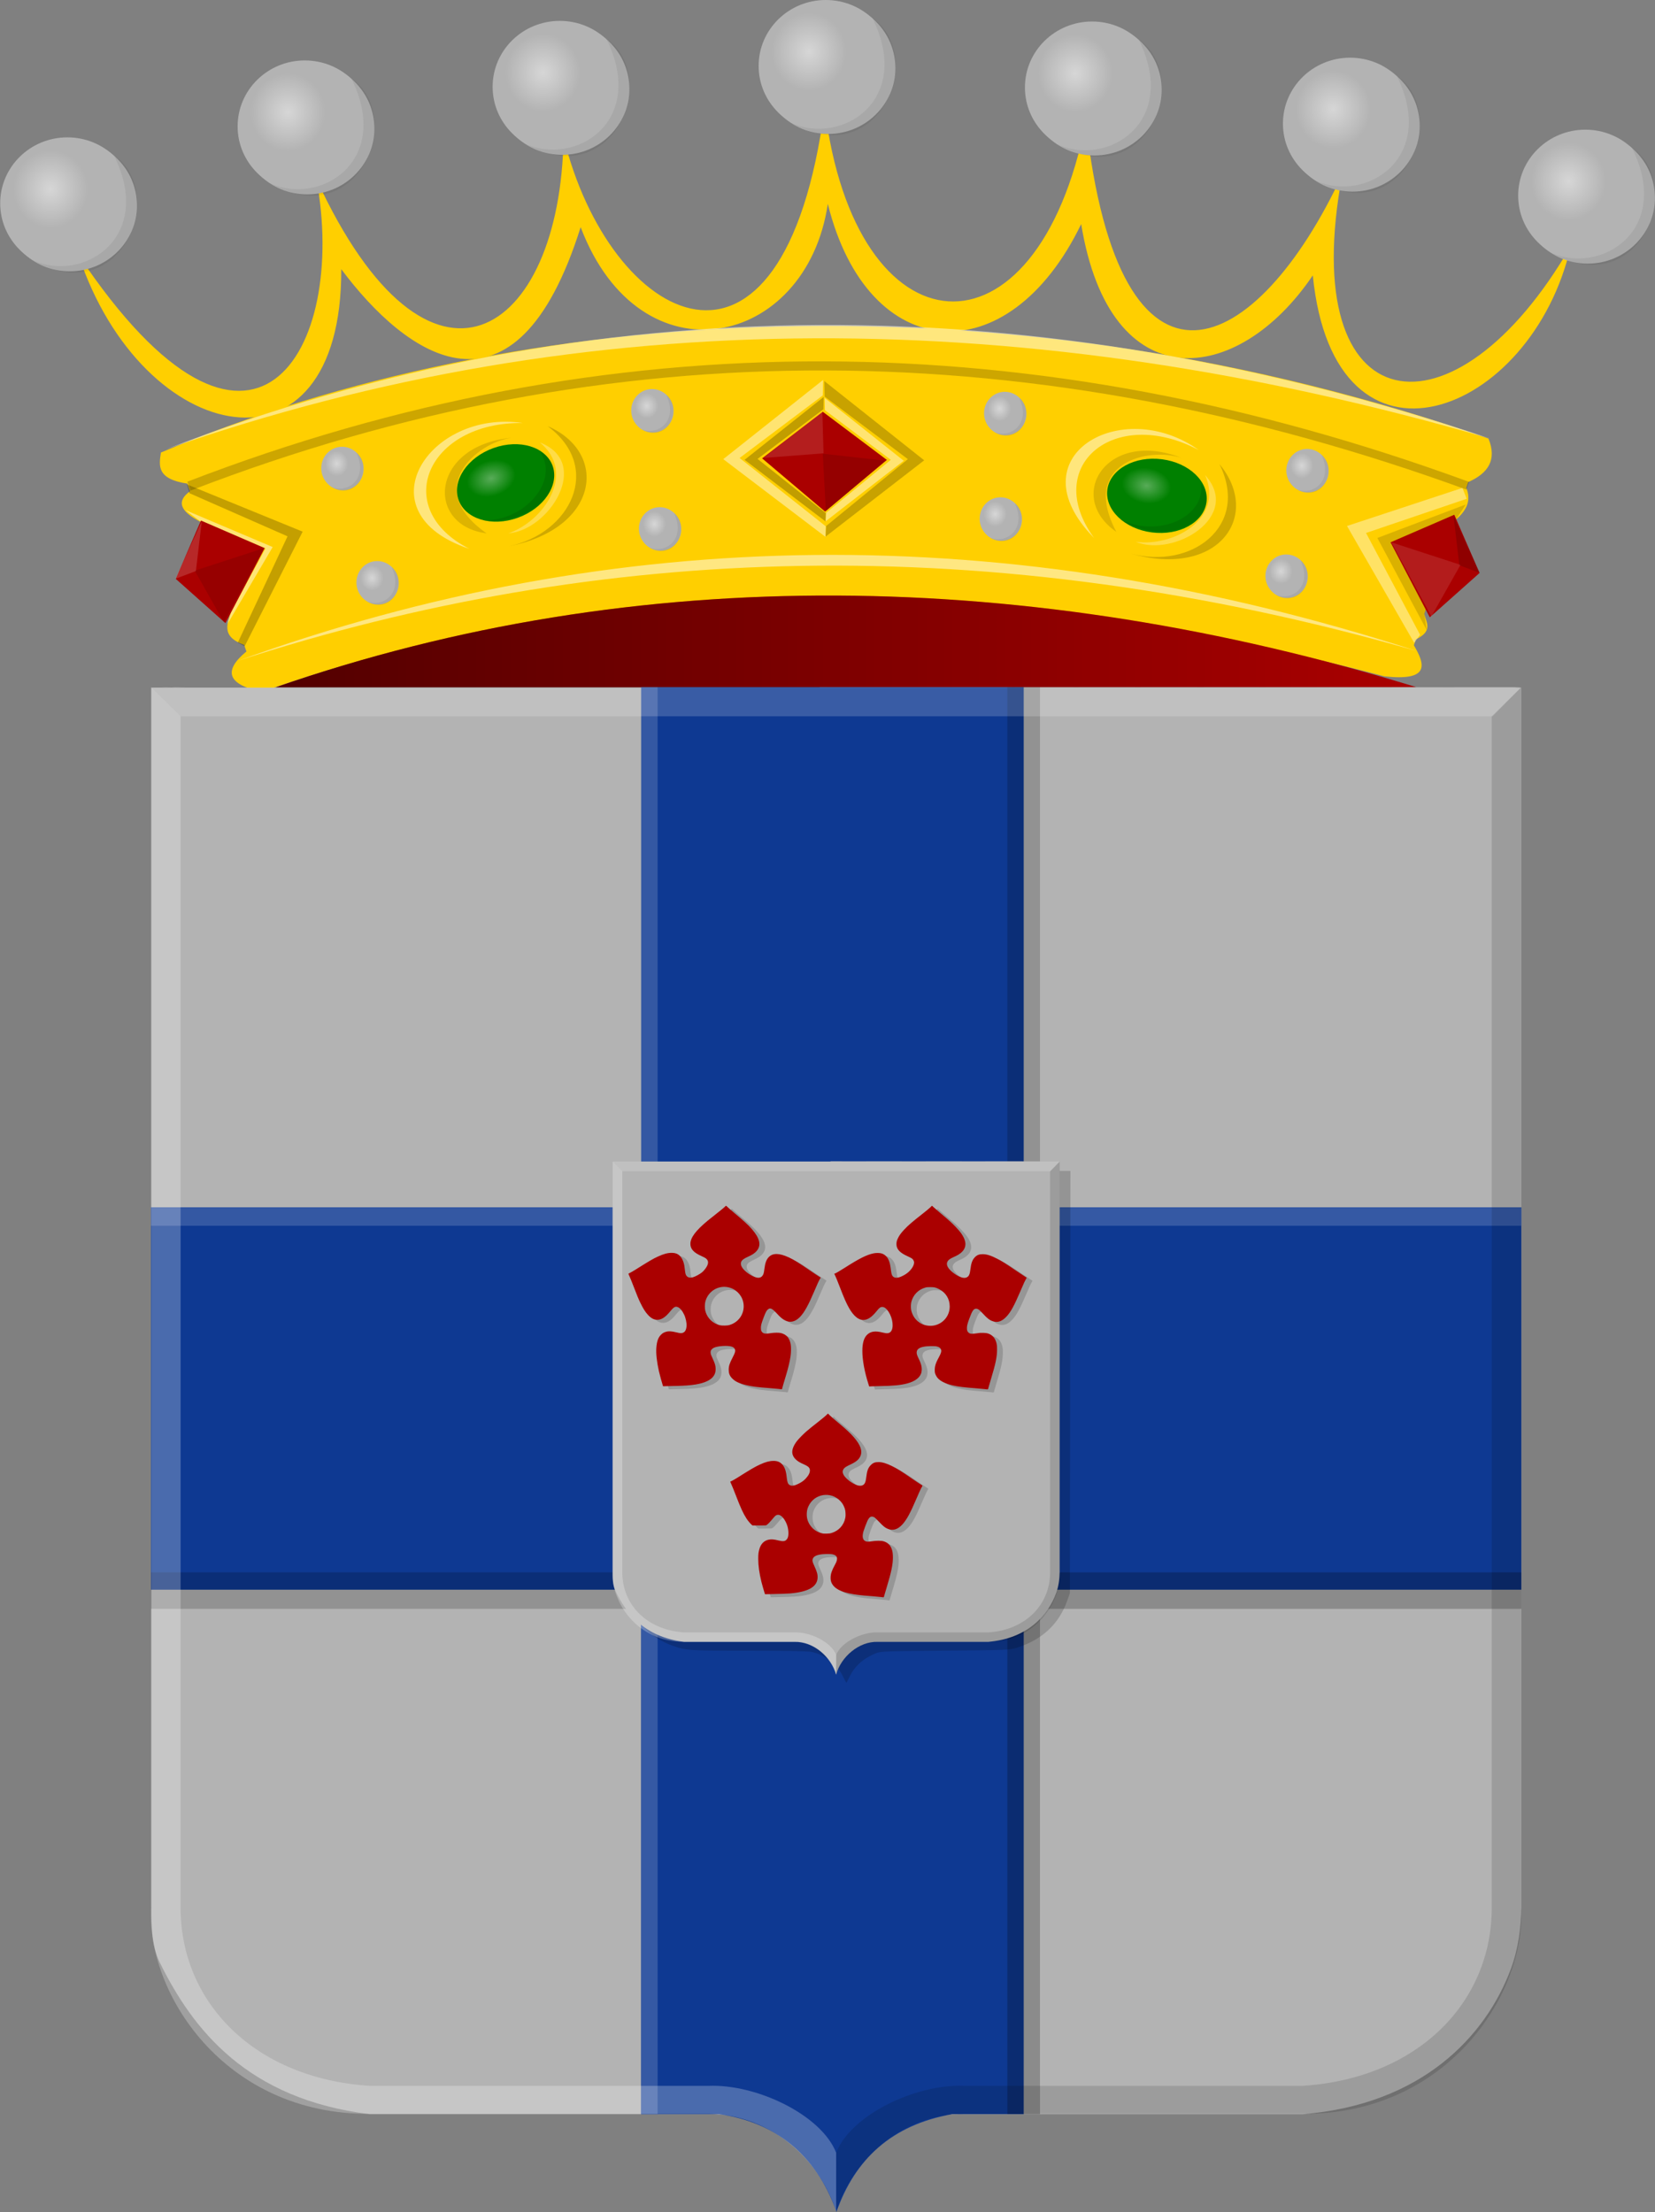 <?xml version="1.0" encoding="UTF-8" standalone="no"?>
<!-- Created with Inkscape (http://www.inkscape.org/) -->

<svg
   xmlns:dc="http://purl.org/dc/elements/1.1/"
   xmlns:cc="http://creativecommons.org/ns#"
   xmlns:rdf="http://www.w3.org/1999/02/22-rdf-syntax-ns#"
   xmlns:svg="http://www.w3.org/2000/svg"
   xmlns="http://www.w3.org/2000/svg"
   xmlns:xlink="http://www.w3.org/1999/xlink"
   xmlns:sodipodi="http://sodipodi.sourceforge.net/DTD/sodipodi-0.dtd"
   xmlns:inkscape="http://www.inkscape.org/namespaces/inkscape"
   width="537.738"
   height="718.913"
   id="svg5454"
   version="1.1"
   inkscape:version="0.48.4 r9939"
   sodipodi:docname="Nieuw document 27">
  <rect width="100%" height="100%" fill="#808080" stroke="none"/>
  <defs
     id="defs5456">
    <radialGradient
       inkscape:collect="always"
       xlink:href="#linearGradient3965-2-20"
       id="radialGradient3971-4-1"
       cx="-230"
       cy="4.148"
       fx="-230"
       fy="4.148"
       r="15"
       gradientTransform="matrix(1,0,0,0.952,0,0.198)"
       gradientUnits="userSpaceOnUse" />
    <linearGradient
       inkscape:collect="always"
       id="linearGradient3965-2-20">
      <stop
         style="stop-color:#ffffff;stop-opacity:1;"
         offset="0"
         id="stop3967-3-164" />
      <stop
         style="stop-color:#ffffff;stop-opacity:0;"
         offset="1"
         id="stop3969-2-0" />
    </linearGradient>
    <radialGradient
       inkscape:collect="always"
       xlink:href="#linearGradient3965-2-01"
       id="radialGradient3971-4-8"
       cx="-230"
       cy="4.148"
       fx="-230"
       fy="4.148"
       r="15"
       gradientTransform="matrix(1,0,0,0.952,0,0.198)"
       gradientUnits="userSpaceOnUse" />
    <linearGradient
       inkscape:collect="always"
       id="linearGradient3965-2-01">
      <stop
         style="stop-color:#ffffff;stop-opacity:1;"
         offset="0"
         id="stop3967-3-2" />
      <stop
         style="stop-color:#ffffff;stop-opacity:0;"
         offset="1"
         id="stop3969-2-50" />
    </linearGradient>
    <radialGradient
       inkscape:collect="always"
       xlink:href="#linearGradient3965-2-9"
       id="radialGradient3971-4-5"
       cx="-230"
       cy="4.148"
       fx="-230"
       fy="4.148"
       r="15"
       gradientTransform="matrix(1,0,0,0.952,0,0.198)"
       gradientUnits="userSpaceOnUse" />
    <linearGradient
       inkscape:collect="always"
       id="linearGradient3965-2-9">
      <stop
         style="stop-color:#ffffff;stop-opacity:1;"
         offset="0"
         id="stop3967-3-9" />
      <stop
         style="stop-color:#ffffff;stop-opacity:0;"
         offset="1"
         id="stop3969-2-81" />
    </linearGradient>
    <radialGradient
       inkscape:collect="always"
       xlink:href="#linearGradient3965-2-14"
       id="radialGradient3971-4-0"
       cx="-230"
       cy="4.148"
       fx="-230"
       fy="4.148"
       r="15"
       gradientTransform="matrix(1,0,0,0.952,0,0.198)"
       gradientUnits="userSpaceOnUse" />
    <linearGradient
       inkscape:collect="always"
       id="linearGradient3965-2-14">
      <stop
         style="stop-color:#ffffff;stop-opacity:1;"
         offset="0"
         id="stop3967-3-60" />
      <stop
         style="stop-color:#ffffff;stop-opacity:0;"
         offset="1"
         id="stop3969-2-7" />
    </linearGradient>
    <radialGradient
       inkscape:collect="always"
       xlink:href="#linearGradient3965-2-0"
       id="radialGradient3971-4-6"
       cx="-230"
       cy="4.148"
       fx="-230"
       fy="4.148"
       r="15"
       gradientTransform="matrix(1,0,0,0.952,0,0.198)"
       gradientUnits="userSpaceOnUse" />
    <linearGradient
       inkscape:collect="always"
       id="linearGradient3965-2-0">
      <stop
         style="stop-color:#ffffff;stop-opacity:1;"
         offset="0"
         id="stop3967-3-16" />
      <stop
         style="stop-color:#ffffff;stop-opacity:0;"
         offset="1"
         id="stop3969-2-57" />
    </linearGradient>
    <radialGradient
       inkscape:collect="always"
       xlink:href="#linearGradient3965-2-2"
       id="radialGradient3971-4-4"
       cx="-230"
       cy="4.148"
       fx="-230"
       fy="4.148"
       r="15"
       gradientTransform="matrix(1,0,0,0.952,0,0.198)"
       gradientUnits="userSpaceOnUse" />
    <linearGradient
       inkscape:collect="always"
       id="linearGradient3965-2-2">
      <stop
         style="stop-color:#ffffff;stop-opacity:1;"
         offset="0"
         id="stop3967-3-0" />
      <stop
         style="stop-color:#ffffff;stop-opacity:0;"
         offset="1"
         id="stop3969-2-9" />
    </linearGradient>
    <radialGradient
       inkscape:collect="always"
       xlink:href="#linearGradient3965-2-6"
       id="radialGradient3971-4-3"
       cx="-230"
       cy="4.148"
       fx="-230"
       fy="4.148"
       r="15"
       gradientTransform="matrix(1,0,0,0.952,0,0.198)"
       gradientUnits="userSpaceOnUse" />
    <linearGradient
       inkscape:collect="always"
       id="linearGradient3965-2-6">
      <stop
         style="stop-color:#ffffff;stop-opacity:1;"
         offset="0"
         id="stop3967-3-1" />
      <stop
         style="stop-color:#ffffff;stop-opacity:0;"
         offset="1"
         id="stop3969-2-5" />
    </linearGradient>
    <linearGradient
       gradientTransform="translate(503.036,8.586)"
       inkscape:collect="always"
       xlink:href="#linearGradient4246"
       id="linearGradient4252"
       x1="-322.295"
       y1="355.634"
       x2="48.304"
       y2="355.634"
       gradientUnits="userSpaceOnUse" />
    <linearGradient
       inkscape:collect="always"
       id="linearGradient4246">
      <stop
         style="stop-color:#000000;stop-opacity:1;"
         offset="0"
         id="stop4248" />
      <stop
         style="stop-color:#000000;stop-opacity:0;"
         offset="1"
         id="stop4250" />
    </linearGradient>
    <radialGradient
       inkscape:collect="always"
       xlink:href="#linearGradient3965-2-1-91"
       id="radialGradient3971-4-2-82"
       cx="-230"
       cy="4.148"
       fx="-230"
       fy="4.148"
       r="15"
       gradientTransform="matrix(1,0,0,0.952,0,0.198)"
       gradientUnits="userSpaceOnUse" />
    <linearGradient
       inkscape:collect="always"
       id="linearGradient3965-2-1-91">
      <stop
         style="stop-color:#ffffff;stop-opacity:1;"
         offset="0"
         id="stop3967-3-6-35" />
      <stop
         style="stop-color:#ffffff;stop-opacity:0;"
         offset="1"
         id="stop3969-2-8-9" />
    </linearGradient>
    <radialGradient
       inkscape:collect="always"
       xlink:href="#linearGradient3965-2-1-6"
       id="radialGradient3971-4-2-4"
       cx="-230"
       cy="4.148"
       fx="-230"
       fy="4.148"
       r="15"
       gradientTransform="matrix(1,0,0,0.952,0,0.198)"
       gradientUnits="userSpaceOnUse" />
    <linearGradient
       inkscape:collect="always"
       id="linearGradient3965-2-1-6">
      <stop
         style="stop-color:#ffffff;stop-opacity:1;"
         offset="0"
         id="stop3967-3-6-06" />
      <stop
         style="stop-color:#ffffff;stop-opacity:0;"
         offset="1"
         id="stop3969-2-8-618" />
    </linearGradient>
    <radialGradient
       inkscape:collect="always"
       xlink:href="#linearGradient3965-2-1-90"
       id="radialGradient3971-4-2-0"
       cx="-230"
       cy="4.148"
       fx="-230"
       fy="4.148"
       r="15"
       gradientTransform="matrix(1,0,0,0.952,0,0.198)"
       gradientUnits="userSpaceOnUse" />
    <linearGradient
       inkscape:collect="always"
       id="linearGradient3965-2-1-90">
      <stop
         style="stop-color:#ffffff;stop-opacity:1;"
         offset="0"
         id="stop3967-3-6-0" />
      <stop
         style="stop-color:#ffffff;stop-opacity:0;"
         offset="1"
         id="stop3969-2-8-61" />
    </linearGradient>
    <radialGradient
       inkscape:collect="always"
       xlink:href="#linearGradient3965-2-1-0"
       id="radialGradient3971-4-2-5"
       cx="-230"
       cy="4.148"
       fx="-230"
       fy="4.148"
       r="15"
       gradientTransform="matrix(1,0,0,0.952,0,0.198)"
       gradientUnits="userSpaceOnUse" />
    <linearGradient
       inkscape:collect="always"
       id="linearGradient3965-2-1-0">
      <stop
         style="stop-color:#ffffff;stop-opacity:1;"
         offset="0"
         id="stop3967-3-6-28" />
      <stop
         style="stop-color:#ffffff;stop-opacity:0;"
         offset="1"
         id="stop3969-2-8-6" />
    </linearGradient>
    <radialGradient
       inkscape:collect="always"
       xlink:href="#linearGradient3965-2-1-4"
       id="radialGradient3971-4-2-7"
       cx="-230"
       cy="4.148"
       fx="-230"
       fy="4.148"
       r="15"
       gradientTransform="matrix(1,0,0,0.952,0,0.198)"
       gradientUnits="userSpaceOnUse" />
    <linearGradient
       inkscape:collect="always"
       id="linearGradient3965-2-1-4">
      <stop
         style="stop-color:#ffffff;stop-opacity:1;"
         offset="0"
         id="stop3967-3-6-27" />
      <stop
         style="stop-color:#ffffff;stop-opacity:0;"
         offset="1"
         id="stop3969-2-8-79" />
    </linearGradient>
    <radialGradient
       inkscape:collect="always"
       xlink:href="#linearGradient3965-2-1-2"
       id="radialGradient3971-4-2-1"
       cx="-230"
       cy="4.148"
       fx="-230"
       fy="4.148"
       r="15"
       gradientTransform="matrix(1,0,0,0.952,0,0.198)"
       gradientUnits="userSpaceOnUse" />
    <linearGradient
       inkscape:collect="always"
       id="linearGradient3965-2-1-2">
      <stop
         style="stop-color:#ffffff;stop-opacity:1;"
         offset="0"
         id="stop3967-3-6-3" />
      <stop
         style="stop-color:#ffffff;stop-opacity:0;"
         offset="1"
         id="stop3969-2-8-3" />
    </linearGradient>
    <radialGradient
       inkscape:collect="always"
       xlink:href="#linearGradient3965-2-1-9"
       id="radialGradient3971-4-2-8"
       cx="-230"
       cy="4.148"
       fx="-230"
       fy="4.148"
       r="15"
       gradientTransform="matrix(1,0,0,0.952,0,0.198)"
       gradientUnits="userSpaceOnUse" />
    <linearGradient
       inkscape:collect="always"
       id="linearGradient3965-2-1-9">
      <stop
         style="stop-color:#ffffff;stop-opacity:1;"
         offset="0"
         id="stop3967-3-6-2" />
      <stop
         style="stop-color:#ffffff;stop-opacity:0;"
         offset="1"
         id="stop3969-2-8-7" />
    </linearGradient>
    <radialGradient
       inkscape:collect="always"
       xlink:href="#linearGradient3965-2-1"
       id="radialGradient3971-4-2"
       cx="-230"
       cy="4.148"
       fx="-230"
       fy="4.148"
       r="15"
       gradientTransform="matrix(1,0,0,0.952,0,0.198)"
       gradientUnits="userSpaceOnUse" />
    <linearGradient
       inkscape:collect="always"
       id="linearGradient3965-2-1">
      <stop
         style="stop-color:#ffffff;stop-opacity:1;"
         offset="0"
         id="stop3967-3-6" />
      <stop
         style="stop-color:#ffffff;stop-opacity:0;"
         offset="1"
         id="stop3969-2-8" />
    </linearGradient>
    <radialGradient
       inkscape:collect="always"
       xlink:href="#linearGradient3847-4"
       id="radialGradient3853-9"
       cx="-249.375"
       cy="342.898"
       fx="-249.375"
       fy="342.898"
       r="19.018"
       gradientTransform="matrix(1,0,0,0.582,0,143.277)"
       gradientUnits="userSpaceOnUse" />
    <linearGradient
       inkscape:collect="always"
       id="linearGradient3847-4">
      <stop
         style="stop-color:#ffffff;stop-opacity:1;"
         offset="0"
         id="stop3849-8" />
      <stop
         style="stop-color:#ffffff;stop-opacity:0;"
         offset="1"
         id="stop3851-8" />
    </linearGradient>
    <radialGradient
       inkscape:collect="always"
       xlink:href="#linearGradient3847"
       id="radialGradient3853"
       cx="-249.375"
       cy="342.898"
       fx="-249.375"
       fy="342.898"
       r="19.018"
       gradientTransform="matrix(1,0,0,0.582,0,143.277)"
       gradientUnits="userSpaceOnUse" />
    <linearGradient
       inkscape:collect="always"
       id="linearGradient3847">
      <stop
         style="stop-color:#ffffff;stop-opacity:1;"
         offset="0"
         id="stop3849" />
      <stop
         style="stop-color:#ffffff;stop-opacity:0;"
         offset="1"
         id="stop3851" />
    </linearGradient>
  </defs>
  <sodipodi:namedview
     id="base"
     pagecolor="#ffffff"
     bordercolor="#666666"
     borderopacity="1.0"
     inkscape:pageopacity="0.0"
     inkscape:pageshadow="2"
     inkscape:zoom="0.7"
     inkscape:cx="375.07753"
     inkscape:cy="372.34616"
     inkscape:document-units="px"
     inkscape:current-layer="layer1"
     showgrid="false"
     fit-margin-top="0"
     fit-margin-left="0"
     fit-margin-right="0"
     fit-margin-bottom="0"
     inkscape:window-width="1600"
     inkscape:window-height="837"
     inkscape:window-x="-8"
     inkscape:window-y="-8"
     inkscape:window-maximized="1" />
  <g
     inkscape:label="Laag 1"
     inkscape:groupmode="layer"
     id="layer1"
     transform="translate(-91.131,-155.763)">
    <path
       style="fill:#ffcf00;fill-opacity:1;stroke:none"
       d="m 143.421,302.828 c -0.658,4.286 -1.434,8.602 8.586,10.102 l 0.871,2.475 c -4.337,3.106 -3.567,6.425 3.521,10.008 l 9.975,28.349 c -1.081,4.218 -3.942,8.704 4.067,11.558 l 0.759,2.158 c -7.745,6.398 -6.061,10.775 5.051,13.132 106.506,-37.668 227.186,-41.449 364.665,-5.051 14.844,1.623 13.351,-3.754 9.596,-10.102 l 0.631,-1.894 c 5.728,-2.753 3.392,-5.505 2.753,-8.258 l 10.196,-30.589 c 3.214,-2.78 5.268,-5.946 3.466,-10.398 l 0.631,-1.894 c 6.367,-2.815 9.441,-7.126 6.566,-14.142 C 420.14,244.264 259.809,253.621 143.421,302.828 z"
       id="path2996"
       inkscape:connector-curvature="0"
       sodipodi:nodetypes="ccccccccccccccccc" />
    <path
       style="fill:#aa0000;stroke:none"
       d="m 180.797,379.095 c 117.399,-40.863 245.12,-38.589 370.6,0 z"
       id="path3000"
       inkscape:connector-curvature="0"
       sodipodi:nodetypes="ccc" />
    <path
       style="fill:#ffffff;fill-opacity:0.396;stroke:none"
       d="m 566.297,314.319 -37.502,12.374 21.845,38.007 1.894,-2.652 -17.551,-33.083 32.704,-11.112 z"
       id="path3770"
       inkscape:connector-curvature="0" />
    <path
       style="fill:#000000;fill-opacity:0.231;stroke:none"
       d="m 152.679,316.037 31.875,14.018 -16.161,34.554 2.232,1.161 18.839,-37.232 -37.589,-15.357 z"
       id="path3772"
       inkscape:connector-curvature="0" />
    <path
       style="fill:#ffffff;fill-opacity:0.458;stroke:none"
       d="m 156.161,325.144 21.25,8.839 -11.071,20.268 -1.339,4.375 14.732,-25.089 -28.482,-12.054 z"
       id="path3774"
       inkscape:connector-curvature="0" />
    <path
       style="fill:#000000;fill-opacity:0.146;stroke:none"
       d="m 567.411,319.698 -28.75,10.893 16.071,30 -0.804,-5.179 10.536,-31.25 z"
       id="path3776"
       inkscape:connector-curvature="0" />
    <path
       style="fill:#ffffff;fill-opacity:0.443;stroke:none"
       d="m 358.584,279.216 -32.451,25.759 33.209,25.254 0.126,-3.409 -28.032,-22.223 27.022,-20.329 z"
       id="path3778"
       inkscape:connector-curvature="0" />
    <path
       style="fill:#000000;fill-opacity:0.217;stroke:none"
       d="m 358.963,279.595 32.451,25.759 -32.048,24.807 0.186,-3.454 26.559,-21.732 -27.022,-20.329 z"
       id="path3778-1"
       inkscape:connector-curvature="0"
       sodipodi:nodetypes="ccccccc" />
    <path
       style="fill:#000000;fill-opacity:0.245;stroke:none"
       d="m 358.768,284.758 -25.705,20.439 26.305,20.038 0.1,-2.705 -22.204,-17.634 21.404,-16.131 z"
       id="path3778-7"
       inkscape:connector-curvature="0" />
    <path
       style="fill:#ffffff;fill-opacity:0.448;stroke:none"
       d="m 359.068,285.058 25.705,20.439 -25.386,19.684 0.148,-2.741 21.037,-17.244 -21.404,-16.131 z"
       id="path3778-1-4"
       inkscape:connector-curvature="0"
       sodipodi:nodetypes="ccccccc" />
    <path
       style="fill:#ffffff;fill-opacity:0.486;stroke:none"
       d="m 260.978,293.232 c -30.582,-4.544 -52.495,29.22 -17.299,40.911 C 217.859,321.086 229.879,292.817 260.978,293.232 z"
       id="path3819"
       inkscape:connector-curvature="0"
       sodipodi:nodetypes="ccc" />
    <path
       style="fill:#000000;fill-opacity:0.184;stroke:none"
       d="m 269.059,294.242 c 18.174,13.52 7.325,34.896 -12.501,39.017 29.366,-5.809 32.355,-30.486 12.501,-39.017 z"
       id="path3821"
       inkscape:connector-curvature="0"
       sodipodi:nodetypes="ccc" />
    <path
       style="fill:#000000;fill-opacity:0.132;stroke:none"
       d="m 257.316,298.03 c -11.446,1.646 -28.861,16.539 -8.081,31.062 -20.083,-2.595 -18.21,-28.566 8.081,-31.062 z"
       id="path3823"
       inkscape:connector-curvature="0"
       sodipodi:nodetypes="ccc" />
    <path
       style="fill:#ffffff;fill-opacity:0.278;stroke:none"
       d="m 266.534,299.545 c 16.904,6.47 3.158,28.509 -10.228,29.547 11.559,-3.978 22.263,-19.619 10.228,-29.547 z"
       id="path3825"
       inkscape:connector-curvature="0"
       sodipodi:nodetypes="ccc" />
    <path
       sodipodi:type="arc"
       style="fill:#008000;fill-opacity:1;stroke:none"
       id="path3827"
       sodipodi:cx="-249.375"
       sodipodi:cy="342.89789"
       sodipodi:rx="19.017857"
       sodipodi:ry="11.071428"
       d="m -230.357,342.898 c 0,6.115 -8.515,11.071 -19.018,11.071 -10.503,0 -19.018,-4.957 -19.018,-11.071 0,-6.115 8.515,-11.071 19.018,-11.071 10.503,0 19.018,4.957 19.018,11.071 z"
       transform="matrix(0.804,-0.288,0.356,1.024,333.832,-110.243)" />
    <path
       sodipodi:type="arc"
       style="opacity:0.345;fill:url(#radialGradient3853);fill-opacity:1;stroke:none"
       id="path3827-0"
       sodipodi:cx="-249.375"
       sodipodi:cy="342.89789"
       sodipodi:rx="19.017857"
       sodipodi:ry="11.071428"
       d="m -230.357,342.898 c 0,6.115 -8.515,11.071 -19.018,11.071 -10.503,0 -19.018,-4.957 -19.018,-11.071 0,-6.115 8.515,-11.071 19.018,-11.071 10.503,0 19.018,4.957 19.018,11.071 z"
       transform="matrix(0.402,-0.138,0.178,0.49,289.964,108.808)" />
    <path
       style="fill:#000000;fill-opacity:0.099;stroke:none"
       d="m 266.607,302.644 c 10.794,5.282 2.231,24.048 -18.839,22.232 14.107,0.455 25.263,-13.142 18.839,-22.232 z"
       id="path3855"
       inkscape:connector-curvature="0"
       sodipodi:nodetypes="ccc" />
    <path
       style="fill:#ffffff;fill-opacity:0.486;stroke:none"
       d="m 480.622,302.011 c -25.169,-17.955 -60.041,2.148 -34.013,28.568 -17.057,-23.372 6.505,-43.082 34.013,-28.568 z"
       id="path3819-2"
       inkscape:connector-curvature="0"
       sodipodi:nodetypes="ccc" />
    <path
       style="fill:#000000;fill-opacity:0.184;stroke:none"
       d="m 487.359,306.586 c 10.037,20.306 -9.347,34.41 -28.878,29.063 28.795,8.182 42.68,-12.436 28.878,-29.063 z"
       id="path3821-4"
       inkscape:connector-curvature="0"
       sodipodi:nodetypes="ccc" />
    <path
       style="fill:#000000;fill-opacity:0.132;stroke:none"
       d="m 475.178,304.619 c -10.943,-3.739 -33.225,1.604 -21.324,23.988 -16.706,-11.445 -3.226,-33.722 21.324,-23.988 z"
       id="path3823-5"
       inkscape:connector-curvature="0"
       sodipodi:nodetypes="ccc" />
    <path
       style="fill:#ffffff;fill-opacity:0.278;stroke:none"
       d="m 482.698,310.161 c 12.112,13.45 -10.153,26.826 -22.547,21.663 12.104,1.714 28.751,-7.348 22.547,-21.663 z"
       id="path3825-5"
       inkscape:connector-curvature="0"
       sodipodi:nodetypes="ccc" />
    <path
       sodipodi:type="arc"
       style="fill:#008000;fill-opacity:1;stroke:none"
       id="path3827-1"
       sodipodi:cx="-249.375"
       sodipodi:cy="342.89789"
       sodipodi:rx="19.017857"
       sodipodi:ry="11.071428"
       d="m -230.357,342.898 c 0,6.115 -8.515,11.071 -19.018,11.071 -10.503,0 -19.018,-4.957 -19.018,-11.071 0,-6.115 8.515,-11.071 19.018,-11.071 10.503,0 19.018,4.957 19.018,11.071 z"
       transform="matrix(0.847,0.109,-0.148,1.074,729.005,-24.187)" />
    <path
       sodipodi:type="arc"
       style="opacity:0.345;fill:url(#radialGradient3853-9);fill-opacity:1;stroke:none"
       id="path3827-0-7"
       sodipodi:cx="-249.375"
       sodipodi:cy="342.89789"
       sodipodi:rx="19.017857"
       sodipodi:ry="11.071428"
       d="m -230.357,342.898 c 0,6.115 -8.515,11.071 -19.018,11.071 -10.503,0 -19.018,-4.957 -19.018,-11.071 0,-6.115 8.515,-11.071 19.018,-11.071 10.503,0 19.018,4.957 19.018,11.071 z"
       transform="matrix(0.42,0.06,-0.064,0.518,590.313,150.948)" />
    <path
       style="fill:#000000;fill-opacity:0.099;stroke:none"
       d="m 481.354,312.954 c 7.211,9.613 -8.95,22.431 -26.889,11.232 12.357,6.821 28.476,-0.215 26.889,-11.232 z"
       id="path3855-1"
       inkscape:connector-curvature="0"
       sodipodi:nodetypes="ccc" />
    <path
       style="fill:#aa0000;stroke:none"
       d="m 156.427,324.926 20.708,8.965 -12.753,24.37 -16.162,-14.395 z"
       id="path3905"
       inkscape:connector-curvature="0" />
    <path
       style="fill:#000000;fill-opacity:0.113;stroke:none"
       d="m 163.877,358.008 -9.47,-16.794 22.476,-7.324 z"
       id="path3907"
       inkscape:connector-curvature="0" />
    <path
       style="fill:#ffffff;fill-opacity:0.16;stroke:none"
       d="m 148.093,343.866 8.586,-18.688 -1.894,16.162 z"
       id="path3909"
       inkscape:connector-curvature="0" />
    <path
       style="fill:#aa0000;stroke:none"
       d="m 563.649,323.038 -20.708,8.965 12.753,24.37 16.162,-14.395 z"
       id="path3905-5"
       inkscape:connector-curvature="0" />
    <path
       style="fill:#ffffff;fill-opacity:0.113;stroke:none"
       d="m 556.199,356.12 9.47,-16.794 -22.476,-7.324 z"
       id="path3907-2"
       inkscape:connector-curvature="0" />
    <path
       style="fill:#000000;fill-opacity:0.16;stroke:none"
       d="m 571.983,341.978 -8.586,-18.688 1.894,16.162 z"
       id="path3909-7"
       inkscape:connector-curvature="0" />
    <path
       transform="matrix(0.451,0,0,0.488,406.955,287.357)"
       sodipodi:type="arc"
       style="fill:#b3b3b3;fill-opacity:1;stroke:none"
       id="path3938-5"
       sodipodi:cx="-230"
       sodipodi:cy="4.1478953"
       sodipodi:rx="15"
       sodipodi:ry="14.285714"
       d="m -215,4.148 c 0,7.89 -6.716,14.286 -15,14.286 -8.284,0 -15,-6.396 -15,-14.286 0,-7.89 6.716,-14.286 15,-14.286 8.284,0 15,6.396 15,14.286 z" />
    <path
       transform="matrix(0.451,0,0,0.488,406.714,287.139)"
       sodipodi:type="arc"
       style="fill:#b3b3b3;fill-opacity:1;stroke:none"
       id="path3938-6-7"
       sodipodi:cx="-230"
       sodipodi:cy="4.1478953"
       sodipodi:rx="15"
       sodipodi:ry="14.285714"
       d="m -215,4.148 c 0,7.89 -6.716,14.286 -15,14.286 -8.284,0 -15,-6.396 -15,-14.286 0,-7.89 6.716,-14.286 15,-14.286 8.284,0 15,6.396 15,14.286 z" />
    <path
       transform="matrix(0.251,0,0,0.288,359.005,286.465)"
       sodipodi:type="arc"
       style="opacity:0.464;fill:url(#radialGradient3971-4-2);fill-opacity:1;stroke:none"
       id="path3938-1-6"
       sodipodi:cx="-230"
       sodipodi:cy="4.1478953"
       sodipodi:rx="15"
       sodipodi:ry="14.285714"
       d="m -215,4.148 c 0,7.89 -6.716,14.286 -15,14.286 -8.284,0 -15,-6.396 -15,-14.286 0,-7.89 6.716,-14.286 15,-14.286 8.284,0 15,6.396 15,14.286 z" />
    <path
       style="fill:#000000;fill-opacity:0.061;stroke:none"
       d="m 307.616,284.109 c 4.111,8.698 -3.093,13.506 -8.221,11.068 9.074,5.376 13.627,-7.242 8.221,-11.068 z"
       id="path3973-1"
       inkscape:connector-curvature="0"
       sodipodi:nodetypes="ccc" />
    <path
       transform="matrix(0.451,0,0,0.488,306.241,306.107)"
       sodipodi:type="arc"
       style="fill:#b3b3b3;fill-opacity:1;stroke:none"
       id="path3938-5-9"
       sodipodi:cx="-230"
       sodipodi:cy="4.1478953"
       sodipodi:rx="15"
       sodipodi:ry="14.285714"
       d="m -215,4.148 c 0,7.89 -6.716,14.286 -15,14.286 -8.284,0 -15,-6.396 -15,-14.286 0,-7.89 6.716,-14.286 15,-14.286 8.284,0 15,6.396 15,14.286 z" />
    <path
       transform="matrix(0.451,0,0,0.488,305.999,305.889)"
       sodipodi:type="arc"
       style="fill:#b3b3b3;fill-opacity:1;stroke:none"
       id="path3938-6-7-5"
       sodipodi:cx="-230"
       sodipodi:cy="4.1478953"
       sodipodi:rx="15"
       sodipodi:ry="14.285714"
       d="m -215,4.148 c 0,7.89 -6.716,14.286 -15,14.286 -8.284,0 -15,-6.396 -15,-14.286 0,-7.89 6.716,-14.286 15,-14.286 8.284,0 15,6.396 15,14.286 z" />
    <path
       transform="matrix(0.251,0,0,0.288,258.291,305.215)"
       sodipodi:type="arc"
       style="opacity:0.464;fill:url(#radialGradient3971-4-2-8);fill-opacity:1;stroke:none"
       id="path3938-1-6-4"
       sodipodi:cx="-230"
       sodipodi:cy="4.1478953"
       sodipodi:rx="15"
       sodipodi:ry="14.285714"
       d="m -215,4.148 c 0,7.89 -6.716,14.286 -15,14.286 -8.284,0 -15,-6.396 -15,-14.286 0,-7.89 6.716,-14.286 15,-14.286 8.284,0 15,6.396 15,14.286 z" />
    <path
       style="fill:#000000;fill-opacity:0.061;stroke:none"
       d="m 206.902,302.859 c 4.111,8.698 -3.093,13.506 -8.221,11.068 9.074,5.376 13.627,-7.242 8.221,-11.068 z"
       id="path3973-1-3"
       inkscape:connector-curvature="0"
       sodipodi:nodetypes="ccc" />
    <path
       transform="matrix(0.451,0,0,0.488,317.67,343.25)"
       sodipodi:type="arc"
       style="fill:#b3b3b3;fill-opacity:1;stroke:none"
       id="path3938-5-4"
       sodipodi:cx="-230"
       sodipodi:cy="4.1478953"
       sodipodi:rx="15"
       sodipodi:ry="14.285714"
       d="m -215,4.148 c 0,7.89 -6.716,14.286 -15,14.286 -8.284,0 -15,-6.396 -15,-14.286 0,-7.89 6.716,-14.286 15,-14.286 8.284,0 15,6.396 15,14.286 z" />
    <path
       transform="matrix(0.451,0,0,0.488,317.428,343.032)"
       sodipodi:type="arc"
       style="fill:#b3b3b3;fill-opacity:1;stroke:none"
       id="path3938-6-7-1"
       sodipodi:cx="-230"
       sodipodi:cy="4.1478953"
       sodipodi:rx="15"
       sodipodi:ry="14.285714"
       d="m -215,4.148 c 0,7.89 -6.716,14.286 -15,14.286 -8.284,0 -15,-6.396 -15,-14.286 0,-7.89 6.716,-14.286 15,-14.286 8.284,0 15,6.396 15,14.286 z" />
    <path
       transform="matrix(0.251,0,0,0.288,269.72,342.357)"
       sodipodi:type="arc"
       style="opacity:0.464;fill:url(#radialGradient3971-4-2-1);fill-opacity:1;stroke:none"
       id="path3938-1-6-1"
       sodipodi:cx="-230"
       sodipodi:cy="4.1478953"
       sodipodi:rx="15"
       sodipodi:ry="14.285714"
       d="m -215,4.148 c 0,7.89 -6.716,14.286 -15,14.286 -8.284,0 -15,-6.396 -15,-14.286 0,-7.89 6.716,-14.286 15,-14.286 8.284,0 15,6.396 15,14.286 z" />
    <path
       style="fill:#000000;fill-opacity:0.061;stroke:none"
       d="m 218.331,340.002 c 4.111,8.698 -3.093,13.506 -8.221,11.068 9.074,5.376 13.627,-7.242 8.221,-11.068 z"
       id="path3973-1-38"
       inkscape:connector-curvature="0"
       sodipodi:nodetypes="ccc" />
    <path
       transform="matrix(0.451,0,0,0.488,409.455,325.75)"
       sodipodi:type="arc"
       style="fill:#b3b3b3;fill-opacity:1;stroke:none"
       id="path3938-5-3"
       sodipodi:cx="-230"
       sodipodi:cy="4.1478953"
       sodipodi:rx="15"
       sodipodi:ry="14.285714"
       d="m -215,4.148 c 0,7.89 -6.716,14.286 -15,14.286 -8.284,0 -15,-6.396 -15,-14.286 0,-7.89 6.716,-14.286 15,-14.286 8.284,0 15,6.396 15,14.286 z" />
    <path
       transform="matrix(0.451,0,0,0.488,409.214,325.532)"
       sodipodi:type="arc"
       style="fill:#b3b3b3;fill-opacity:1;stroke:none"
       id="path3938-6-7-19"
       sodipodi:cx="-230"
       sodipodi:cy="4.1478953"
       sodipodi:rx="15"
       sodipodi:ry="14.285714"
       d="m -215,4.148 c 0,7.89 -6.716,14.286 -15,14.286 -8.284,0 -15,-6.396 -15,-14.286 0,-7.89 6.716,-14.286 15,-14.286 8.284,0 15,6.396 15,14.286 z" />
    <path
       transform="matrix(0.251,0,0,0.288,361.505,324.857)"
       sodipodi:type="arc"
       style="opacity:0.464;fill:url(#radialGradient3971-4-2-7);fill-opacity:1;stroke:none"
       id="path3938-1-6-8"
       sodipodi:cx="-230"
       sodipodi:cy="4.1478953"
       sodipodi:rx="15"
       sodipodi:ry="14.285714"
       d="m -215,4.148 c 0,7.89 -6.716,14.286 -15,14.286 -8.284,0 -15,-6.396 -15,-14.286 0,-7.89 6.716,-14.286 15,-14.286 8.284,0 15,6.396 15,14.286 z" />
    <path
       style="fill:#000000;fill-opacity:0.061;stroke:none"
       d="m 310.116,322.502 c 4.111,8.698 -3.093,13.506 -8.221,11.068 9.074,5.376 13.627,-7.242 8.221,-11.068 z"
       id="path3973-1-6"
       inkscape:connector-curvature="0"
       sodipodi:nodetypes="ccc" />
    <path
       transform="matrix(0.451,0,0,0.488,521.598,288.25)"
       sodipodi:type="arc"
       style="fill:#b3b3b3;fill-opacity:1;stroke:none"
       id="path3938-5-0"
       sodipodi:cx="-230"
       sodipodi:cy="4.1478953"
       sodipodi:rx="15"
       sodipodi:ry="14.285714"
       d="m -215,4.148 c 0,7.89 -6.716,14.286 -15,14.286 -8.284,0 -15,-6.396 -15,-14.286 0,-7.89 6.716,-14.286 15,-14.286 8.284,0 15,6.396 15,14.286 z" />
    <path
       transform="matrix(0.451,0,0,0.488,521.356,288.032)"
       sodipodi:type="arc"
       style="fill:#b3b3b3;fill-opacity:1;stroke:none"
       id="path3938-6-7-2"
       sodipodi:cx="-230"
       sodipodi:cy="4.1478953"
       sodipodi:rx="15"
       sodipodi:ry="14.285714"
       d="m -215,4.148 c 0,7.89 -6.716,14.286 -15,14.286 -8.284,0 -15,-6.396 -15,-14.286 0,-7.89 6.716,-14.286 15,-14.286 8.284,0 15,6.396 15,14.286 z" />
    <path
       transform="matrix(0.251,0,0,0.288,473.648,287.357)"
       sodipodi:type="arc"
       style="opacity:0.464;fill:url(#radialGradient3971-4-2-5);fill-opacity:1;stroke:none"
       id="path3938-1-6-48"
       sodipodi:cx="-230"
       sodipodi:cy="4.1478953"
       sodipodi:rx="15"
       sodipodi:ry="14.285714"
       d="m -215,4.148 c 0,7.89 -6.716,14.286 -15,14.286 -8.284,0 -15,-6.396 -15,-14.286 0,-7.89 6.716,-14.286 15,-14.286 8.284,0 15,6.396 15,14.286 z" />
    <path
       style="fill:#000000;fill-opacity:0.061;stroke:none"
       d="m 422.259,285.002 c 4.111,8.698 -3.093,13.506 -8.221,11.068 9.074,5.376 13.627,-7.242 8.221,-11.068 z"
       id="path3973-1-65"
       inkscape:connector-curvature="0"
       sodipodi:nodetypes="ccc" />
    <path
       transform="matrix(0.451,0,0,0.488,520.17,322.536)"
       sodipodi:type="arc"
       style="fill:#b3b3b3;fill-opacity:1;stroke:none"
       id="path3938-5-38"
       sodipodi:cx="-230"
       sodipodi:cy="4.1478953"
       sodipodi:rx="15"
       sodipodi:ry="14.285714"
       d="m -215,4.148 c 0,7.89 -6.716,14.286 -15,14.286 -8.284,0 -15,-6.396 -15,-14.286 0,-7.89 6.716,-14.286 15,-14.286 8.284,0 15,6.396 15,14.286 z" />
    <path
       transform="matrix(0.451,0,0,0.488,519.928,322.318)"
       sodipodi:type="arc"
       style="fill:#b3b3b3;fill-opacity:1;stroke:none"
       id="path3938-6-7-9"
       sodipodi:cx="-230"
       sodipodi:cy="4.1478953"
       sodipodi:rx="15"
       sodipodi:ry="14.285714"
       d="m -215,4.148 c 0,7.89 -6.716,14.286 -15,14.286 -8.284,0 -15,-6.396 -15,-14.286 0,-7.89 6.716,-14.286 15,-14.286 8.284,0 15,6.396 15,14.286 z" />
    <path
       transform="matrix(0.251,0,0,0.288,472.22,321.643)"
       sodipodi:type="arc"
       style="opacity:0.464;fill:url(#radialGradient3971-4-2-0);fill-opacity:1;stroke:none"
       id="path3938-1-6-3"
       sodipodi:cx="-230"
       sodipodi:cy="4.1478953"
       sodipodi:rx="15"
       sodipodi:ry="14.285714"
       d="m -215,4.148 c 0,7.89 -6.716,14.286 -15,14.286 -8.284,0 -15,-6.396 -15,-14.286 0,-7.89 6.716,-14.286 15,-14.286 8.284,0 15,6.396 15,14.286 z" />
    <path
       style="fill:#000000;fill-opacity:0.061;stroke:none"
       d="m 420.831,319.287 c 4.111,8.698 -3.093,13.506 -8.221,11.068 9.074,5.376 13.627,-7.242 8.221,-11.068 z"
       id="path3973-1-4"
       inkscape:connector-curvature="0"
       sodipodi:nodetypes="ccc" />
    <path
       transform="matrix(0.451,0,0,0.488,619.813,306.821)"
       sodipodi:type="arc"
       style="fill:#b3b3b3;fill-opacity:1;stroke:none"
       id="path3938-5-49"
       sodipodi:cx="-230"
       sodipodi:cy="4.1478953"
       sodipodi:rx="15"
       sodipodi:ry="14.285714"
       d="m -215,4.148 c 0,7.89 -6.716,14.286 -15,14.286 -8.284,0 -15,-6.396 -15,-14.286 0,-7.89 6.716,-14.286 15,-14.286 8.284,0 15,6.396 15,14.286 z" />
    <path
       transform="matrix(0.451,0,0,0.488,619.571,306.603)"
       sodipodi:type="arc"
       style="fill:#b3b3b3;fill-opacity:1;stroke:none"
       id="path3938-6-7-6"
       sodipodi:cx="-230"
       sodipodi:cy="4.1478953"
       sodipodi:rx="15"
       sodipodi:ry="14.285714"
       d="m -215,4.148 c 0,7.89 -6.716,14.286 -15,14.286 -8.284,0 -15,-6.396 -15,-14.286 0,-7.89 6.716,-14.286 15,-14.286 8.284,0 15,6.396 15,14.286 z" />
    <path
       transform="matrix(0.251,0,0,0.288,571.863,305.929)"
       sodipodi:type="arc"
       style="opacity:0.464;fill:url(#radialGradient3971-4-2-4);fill-opacity:1;stroke:none"
       id="path3938-1-6-37"
       sodipodi:cx="-230"
       sodipodi:cy="4.1478953"
       sodipodi:rx="15"
       sodipodi:ry="14.285714"
       d="m -215,4.148 c 0,7.89 -6.716,14.286 -15,14.286 -8.284,0 -15,-6.396 -15,-14.286 0,-7.89 6.716,-14.286 15,-14.286 8.284,0 15,6.396 15,14.286 z" />
    <path
       style="fill:#000000;fill-opacity:0.061;stroke:none"
       d="m 520.474,303.573 c 4.111,8.698 -3.093,13.506 -8.221,11.068 9.074,5.376 13.627,-7.242 8.221,-11.068 z"
       id="path3973-1-8"
       inkscape:connector-curvature="0"
       sodipodi:nodetypes="ccc" />
    <path
       transform="matrix(0.451,0,0,0.488,613.027,341.107)"
       sodipodi:type="arc"
       style="fill:#b3b3b3;fill-opacity:1;stroke:none"
       id="path3938-5-8"
       sodipodi:cx="-230"
       sodipodi:cy="4.1478953"
       sodipodi:rx="15"
       sodipodi:ry="14.285714"
       d="m -215,4.148 c 0,7.89 -6.716,14.286 -15,14.286 -8.284,0 -15,-6.396 -15,-14.286 0,-7.89 6.716,-14.286 15,-14.286 8.284,0 15,6.396 15,14.286 z" />
    <path
       transform="matrix(0.451,0,0,0.488,612.785,340.889)"
       sodipodi:type="arc"
       style="fill:#b3b3b3;fill-opacity:1;stroke:none"
       id="path3938-6-7-4"
       sodipodi:cx="-230"
       sodipodi:cy="4.1478953"
       sodipodi:rx="15"
       sodipodi:ry="14.285714"
       d="m -215,4.148 c 0,7.89 -6.716,14.286 -15,14.286 -8.284,0 -15,-6.396 -15,-14.286 0,-7.89 6.716,-14.286 15,-14.286 8.284,0 15,6.396 15,14.286 z" />
    <path
       transform="matrix(0.251,0,0,0.288,565.077,340.215)"
       sodipodi:type="arc"
       style="opacity:0.464;fill:url(#radialGradient3971-4-2-82);fill-opacity:1;stroke:none"
       id="path3938-1-6-0"
       sodipodi:cx="-230"
       sodipodi:cy="4.1478953"
       sodipodi:rx="15"
       sodipodi:ry="14.285714"
       d="m -215,4.148 c 0,7.89 -6.716,14.286 -15,14.286 -8.284,0 -15,-6.396 -15,-14.286 0,-7.89 6.716,-14.286 15,-14.286 8.284,0 15,6.396 15,14.286 z" />
    <path
       style="fill:#000000;fill-opacity:0.061;stroke:none"
       d="m 513.688,337.859 c 4.111,8.698 -3.093,13.506 -8.221,11.068 9.074,5.376 13.627,-7.242 8.221,-11.068 z"
       id="path3973-1-7"
       inkscape:connector-curvature="0"
       sodipodi:nodetypes="ccc" />
    <path
       style="fill:#000000;fill-opacity:0.198;stroke:none"
       d="m 152.008,312.299 1.01,2.904 c 137.16,-53.01 275.391,-51.016 414.571,-0.326 l 0.893,-2.5 C 427.659,260.728 288.79,259.567 152.008,312.299 z"
       id="path4218"
       inkscape:connector-curvature="0"
       sodipodi:nodetypes="ccccc" />
    <path
       style="fill:#ffffff;fill-opacity:0.505;stroke:none"
       d="m 168.423,370.509 c 122.399,-44.345 250.011,-46.332 383.184,-3.132 -139.801,-40.145 -266.266,-34.792 -383.184,3.132 z"
       id="path4220"
       inkscape:connector-curvature="0"
       sodipodi:nodetypes="ccc" />
    <path
       style="fill:#aa0000;stroke:none"
       d="m 338.76,304.722 19.698,-15.152 20.834,15.657 -20.077,16.794 z"
       id="path4222"
       inkscape:connector-curvature="0" />
    <path
       style="fill:#ffffff;fill-opacity:0.118;stroke:none"
       d="m 339.138,304.596 19.193,-15.026 0.379,13.511 z"
       id="path4224"
       inkscape:connector-curvature="0" />
    <path
       style="fill:#000000;fill-opacity:0.123;stroke:none"
       d="m 358.458,303.207 1.01,18.688 19.319,-16.415 z"
       id="path4226"
       inkscape:connector-curvature="0" />
    <path
       style="opacity:0.516;fill:url(#linearGradient4252);fill-opacity:1;stroke:none"
       d="m 180.74,379.12 c 117.399,-40.863 245.12,-38.589 370.6,0 z"
       id="path3000-6"
       inkscape:connector-curvature="0"
       sodipodi:nodetypes="ccc" />
    <path
       style="fill:#ffcf00;fill-opacity:1;stroke:none"
       d="m 116.652,238.684 c 20.74,62.681 85.654,75.956 85.358,4.546 21.032,28.173 56.499,53.95 77.782,-13.637 19.413,51.062 73.351,39.324 80.307,-7.576 13.034,52.542 58.633,55.593 82.327,6.566 9.375,57.484 50.893,52.757 75.256,16.668 6.992,70.349 71.271,45.95 83.843,-9.596 -37.744,65.519 -89.669,58.43 -74.246,-23.234 -27.613,59.41 -72.436,81.425 -83.338,-17.173 -15.764,81.036 -75.118,76.304 -84.853,-4.546 -13.43,101.467 -70.079,70.336 -84.853,9.596 -0.907,64.809 -43.577,93.387 -80.307,13.637 10.394,55.498 -20.576,109.599 -77.277,24.749 z"
       id="path4254"
       inkscape:connector-curvature="0"
       sodipodi:nodetypes="ccccccccccccc" />
    <path
       style="fill:#ffffff;fill-opacity:0.491;stroke:none"
       d="m 144.937,301.818 c 137.234,-48.079 280.97,-47.033 430.325,-3.536 -147.248,-49.554 -291.679,-50.086 -430.325,3.536 z"
       id="path4256"
       inkscape:connector-curvature="0"
       sodipodi:nodetypes="ccc" />
    <path
       transform="matrix(1.455,0,0,1.5,448.449,216.28)"
       sodipodi:type="arc"
       style="fill:#b3b3b3;fill-opacity:1;stroke:none"
       id="path3938"
       sodipodi:cx="-230"
       sodipodi:cy="4.1478953"
       sodipodi:rx="15"
       sodipodi:ry="14.285714"
       d="m -215,4.148 c 0,7.89 -6.716,14.286 -15,14.286 -8.284,0 -15,-6.396 -15,-14.286 0,-7.89 6.716,-14.286 15,-14.286 8.284,0 15,6.396 15,14.286 z" />
    <path
       transform="matrix(1.455,0,0,1.5,447.669,215.61)"
       sodipodi:type="arc"
       style="fill:#b3b3b3;fill-opacity:1;stroke:none"
       id="path3938-6"
       sodipodi:cx="-230"
       sodipodi:cy="4.1478953"
       sodipodi:rx="15"
       sodipodi:ry="14.285714"
       d="m -215,4.148 c 0,7.89 -6.716,14.286 -15,14.286 -8.284,0 -15,-6.396 -15,-14.286 0,-7.89 6.716,-14.286 15,-14.286 8.284,0 15,6.396 15,14.286 z" />
    <path
       transform="matrix(0.81,0,0,0.886,293.849,213.537)"
       sodipodi:type="arc"
       style="opacity:0.464;fill:url(#radialGradient3971-4-3);fill-opacity:1;stroke:none"
       id="path3938-1"
       sodipodi:cx="-230"
       sodipodi:cy="4.1478953"
       sodipodi:rx="15"
       sodipodi:ry="14.285714"
       d="m -215,4.148 c 0,7.89 -6.716,14.286 -15,14.286 -8.284,0 -15,-6.396 -15,-14.286 0,-7.89 6.716,-14.286 15,-14.286 8.284,0 15,6.396 15,14.286 z" />
    <path
       style="fill:#000000;fill-opacity:0.061;stroke:none"
       d="m 128.162,206.298 c 13.255,26.73 -9.973,41.507 -26.506,34.013 29.256,16.521 43.936,-22.254 26.506,-34.013 z"
       id="path3973"
       inkscape:connector-curvature="0"
       sodipodi:nodetypes="ccc" />
    <path
       transform="matrix(1.455,0,0,1.5,525.591,191.28)"
       sodipodi:type="arc"
       style="fill:#b3b3b3;fill-opacity:1;stroke:none"
       id="path3938-7"
       sodipodi:cx="-230"
       sodipodi:cy="4.1478953"
       sodipodi:rx="15"
       sodipodi:ry="14.285714"
       d="m -215,4.148 c 0,7.89 -6.716,14.286 -15,14.286 -8.284,0 -15,-6.396 -15,-14.286 0,-7.89 6.716,-14.286 15,-14.286 8.284,0 15,6.396 15,14.286 z" />
    <path
       transform="matrix(1.455,0,0,1.5,524.812,190.61)"
       sodipodi:type="arc"
       style="fill:#b3b3b3;fill-opacity:1;stroke:none"
       id="path3938-6-3"
       sodipodi:cx="-230"
       sodipodi:cy="4.1478953"
       sodipodi:rx="15"
       sodipodi:ry="14.285714"
       d="m -215,4.148 c 0,7.89 -6.716,14.286 -15,14.286 -8.284,0 -15,-6.396 -15,-14.286 0,-7.89 6.716,-14.286 15,-14.286 8.284,0 15,6.396 15,14.286 z" />
    <path
       transform="matrix(0.81,0,0,0.886,370.992,188.537)"
       sodipodi:type="arc"
       style="opacity:0.464;fill:url(#radialGradient3971-4-4);fill-opacity:1;stroke:none"
       id="path3938-1-7"
       sodipodi:cx="-230"
       sodipodi:cy="4.1478953"
       sodipodi:rx="15"
       sodipodi:ry="14.285714"
       d="m -215,4.148 c 0,7.89 -6.716,14.286 -15,14.286 -8.284,0 -15,-6.396 -15,-14.286 0,-7.89 6.716,-14.286 15,-14.286 8.284,0 15,6.396 15,14.286 z" />
    <path
       style="fill:#000000;fill-opacity:0.061;stroke:none"
       d="m 205.305,181.298 c 13.255,26.73 -9.973,41.507 -26.506,34.013 29.256,16.521 43.936,-22.254 26.506,-34.013 z"
       id="path3973-2"
       inkscape:connector-curvature="0"
       sodipodi:nodetypes="ccc" />
    <path
       transform="matrix(1.455,0,0,1.5,608.449,178.423)"
       sodipodi:type="arc"
       style="fill:#b3b3b3;fill-opacity:1;stroke:none"
       id="path3938-54"
       sodipodi:cx="-230"
       sodipodi:cy="4.1478953"
       sodipodi:rx="15"
       sodipodi:ry="14.285714"
       d="m -215,4.148 c 0,7.89 -6.716,14.286 -15,14.286 -8.284,0 -15,-6.396 -15,-14.286 0,-7.89 6.716,-14.286 15,-14.286 8.284,0 15,6.396 15,14.286 z" />
    <path
       transform="matrix(1.455,0,0,1.5,607.669,177.753)"
       sodipodi:type="arc"
       style="fill:#b3b3b3;fill-opacity:1;stroke:none"
       id="path3938-6-1"
       sodipodi:cx="-230"
       sodipodi:cy="4.1478953"
       sodipodi:rx="15"
       sodipodi:ry="14.285714"
       d="m -215,4.148 c 0,7.89 -6.716,14.286 -15,14.286 -8.284,0 -15,-6.396 -15,-14.286 0,-7.89 6.716,-14.286 15,-14.286 8.284,0 15,6.396 15,14.286 z" />
    <path
       transform="matrix(0.81,0,0,0.886,453.849,175.68)"
       sodipodi:type="arc"
       style="opacity:0.464;fill:url(#radialGradient3971-4-6);fill-opacity:1;stroke:none"
       id="path3938-1-2"
       sodipodi:cx="-230"
       sodipodi:cy="4.1478953"
       sodipodi:rx="15"
       sodipodi:ry="14.285714"
       d="m -215,4.148 c 0,7.89 -6.716,14.286 -15,14.286 -8.284,0 -15,-6.396 -15,-14.286 0,-7.89 6.716,-14.286 15,-14.286 8.284,0 15,6.396 15,14.286 z" />
    <path
       style="fill:#000000;fill-opacity:0.061;stroke:none"
       d="m 288.162,168.441 c 13.255,26.73 -9.973,41.507 -26.506,34.013 29.256,16.521 43.936,-22.254 26.506,-34.013 z"
       id="path3973-0"
       inkscape:connector-curvature="0"
       sodipodi:nodetypes="ccc" />
    <path
       transform="matrix(1.455,0,0,1.5,694.877,171.637)"
       sodipodi:type="arc"
       style="fill:#b3b3b3;fill-opacity:1;stroke:none"
       id="path3938-17"
       sodipodi:cx="-230"
       sodipodi:cy="4.1478953"
       sodipodi:rx="15"
       sodipodi:ry="14.285714"
       d="m -215,4.148 c 0,7.89 -6.716,14.286 -15,14.286 -8.284,0 -15,-6.396 -15,-14.286 0,-7.89 6.716,-14.286 15,-14.286 8.284,0 15,6.396 15,14.286 z" />
    <path
       transform="matrix(1.455,0,0,1.5,694.098,170.968)"
       sodipodi:type="arc"
       style="fill:#b3b3b3;fill-opacity:1;stroke:none"
       id="path3938-6-77"
       sodipodi:cx="-230"
       sodipodi:cy="4.1478953"
       sodipodi:rx="15"
       sodipodi:ry="14.285714"
       d="m -215,4.148 c 0,7.89 -6.716,14.286 -15,14.286 -8.284,0 -15,-6.396 -15,-14.286 0,-7.89 6.716,-14.286 15,-14.286 8.284,0 15,6.396 15,14.286 z" />
    <path
       transform="matrix(0.81,0,0,0.886,540.278,168.894)"
       sodipodi:type="arc"
       style="opacity:0.464;fill:url(#radialGradient3971-4-0);fill-opacity:1;stroke:none"
       id="path3938-1-73"
       sodipodi:cx="-230"
       sodipodi:cy="4.1478953"
       sodipodi:rx="15"
       sodipodi:ry="14.285714"
       d="m -215,4.148 c 0,7.89 -6.716,14.286 -15,14.286 -8.284,0 -15,-6.396 -15,-14.286 0,-7.89 6.716,-14.286 15,-14.286 8.284,0 15,6.396 15,14.286 z" />
    <path
       style="fill:#000000;fill-opacity:0.061;stroke:none"
       d="m 374.591,161.655 c 13.255,26.73 -9.973,41.507 -26.506,34.013 29.256,16.521 43.936,-22.254 26.506,-34.013 z"
       id="path3973-3"
       inkscape:connector-curvature="0"
       sodipodi:nodetypes="ccc" />
    <path
       transform="matrix(1.455,0,0,1.5,781.4,178.631)"
       sodipodi:type="arc"
       style="fill:#b3b3b3;fill-opacity:1;stroke:none"
       id="path3938-8"
       sodipodi:cx="-230"
       sodipodi:cy="4.1478953"
       sodipodi:rx="15"
       sodipodi:ry="14.285714"
       d="m -215,4.148 c 0,7.89 -6.716,14.286 -15,14.286 -8.284,0 -15,-6.396 -15,-14.286 0,-7.89 6.716,-14.286 15,-14.286 8.284,0 15,6.396 15,14.286 z" />
    <path
       transform="matrix(1.455,0,0,1.5,780.621,177.961)"
       sodipodi:type="arc"
       style="fill:#b3b3b3;fill-opacity:1;stroke:none"
       id="path3938-6-2"
       sodipodi:cx="-230"
       sodipodi:cy="4.1478953"
       sodipodi:rx="15"
       sodipodi:ry="14.285714"
       d="m -215,4.148 c 0,7.89 -6.716,14.286 -15,14.286 -8.284,0 -15,-6.396 -15,-14.286 0,-7.89 6.716,-14.286 15,-14.286 8.284,0 15,6.396 15,14.286 z" />
    <path
       transform="matrix(0.81,0,0,0.886,626.801,175.888)"
       sodipodi:type="arc"
       style="opacity:0.464;fill:url(#radialGradient3971-4-5);fill-opacity:1;stroke:none"
       id="path3938-1-66"
       sodipodi:cx="-230"
       sodipodi:cy="4.1478953"
       sodipodi:rx="15"
       sodipodi:ry="14.285714"
       d="m -215,4.148 c 0,7.89 -6.716,14.286 -15,14.286 -8.284,0 -15,-6.396 -15,-14.286 0,-7.89 6.716,-14.286 15,-14.286 8.284,0 15,6.396 15,14.286 z" />
    <path
       style="fill:#000000;fill-opacity:0.061;stroke:none"
       d="m 461.114,168.649 c 13.255,26.73 -9.973,41.507 -26.506,34.013 29.256,16.521 43.936,-22.254 26.506,-34.013 z"
       id="path3973-03"
       inkscape:connector-curvature="0"
       sodipodi:nodetypes="ccc" />
    <path
       transform="matrix(1.455,0,0,1.5,865.234,190.387)"
       sodipodi:type="arc"
       style="fill:#b3b3b3;fill-opacity:1;stroke:none"
       id="path3938-9"
       sodipodi:cx="-230"
       sodipodi:cy="4.1478953"
       sodipodi:rx="15"
       sodipodi:ry="14.285714"
       d="m -215,4.148 c 0,7.89 -6.716,14.286 -15,14.286 -8.284,0 -15,-6.396 -15,-14.286 0,-7.89 6.716,-14.286 15,-14.286 8.284,0 15,6.396 15,14.286 z" />
    <path
       transform="matrix(1.455,0,0,1.5,864.455,189.718)"
       sodipodi:type="arc"
       style="fill:#b3b3b3;fill-opacity:1;stroke:none"
       id="path3938-6-4"
       sodipodi:cx="-230"
       sodipodi:cy="4.1478953"
       sodipodi:rx="15"
       sodipodi:ry="14.285714"
       d="m -215,4.148 c 0,7.89 -6.716,14.286 -15,14.286 -8.284,0 -15,-6.396 -15,-14.286 0,-7.89 6.716,-14.286 15,-14.286 8.284,0 15,6.396 15,14.286 z" />
    <path
       transform="matrix(0.81,0,0,0.886,710.635,187.644)"
       sodipodi:type="arc"
       style="opacity:0.464;fill:url(#radialGradient3971-4-8);fill-opacity:1;stroke:none"
       id="path3938-1-78"
       sodipodi:cx="-230"
       sodipodi:cy="4.1478953"
       sodipodi:rx="15"
       sodipodi:ry="14.285714"
       d="m -215,4.148 c 0,7.89 -6.716,14.286 -15,14.286 -8.284,0 -15,-6.396 -15,-14.286 0,-7.89 6.716,-14.286 15,-14.286 8.284,0 15,6.396 15,14.286 z" />
    <path
       style="fill:#000000;fill-opacity:0.061;stroke:none"
       d="m 544.948,180.405 c 13.255,26.73 -9.973,41.507 -26.506,34.013 29.256,16.521 43.936,-22.254 26.506,-34.013 z"
       id="path3973-35"
       inkscape:connector-curvature="0"
       sodipodi:nodetypes="ccc" />
    <path
       transform="matrix(1.455,0,0,1.5,941.663,213.78)"
       sodipodi:type="arc"
       style="fill:#b3b3b3;fill-opacity:1;stroke:none"
       id="path3938-61"
       sodipodi:cx="-230"
       sodipodi:cy="4.1478953"
       sodipodi:rx="15"
       sodipodi:ry="14.285714"
       d="m -215,4.148 c 0,7.89 -6.716,14.286 -15,14.286 -8.284,0 -15,-6.396 -15,-14.286 0,-7.89 6.716,-14.286 15,-14.286 8.284,0 15,6.396 15,14.286 z" />
    <path
       transform="matrix(1.455,0,0,1.5,940.883,213.11)"
       sodipodi:type="arc"
       style="fill:#b3b3b3;fill-opacity:1;stroke:none"
       id="path3938-6-8"
       sodipodi:cx="-230"
       sodipodi:cy="4.1478953"
       sodipodi:rx="15"
       sodipodi:ry="14.285714"
       d="m -215,4.148 c 0,7.89 -6.716,14.286 -15,14.286 -8.284,0 -15,-6.396 -15,-14.286 0,-7.89 6.716,-14.286 15,-14.286 8.284,0 15,6.396 15,14.286 z" />
    <path
       transform="matrix(0.81,0,0,0.886,787.063,211.037)"
       sodipodi:type="arc"
       style="opacity:0.464;fill:url(#radialGradient3971-4-1);fill-opacity:1;stroke:none"
       id="path3938-1-9"
       sodipodi:cx="-230"
       sodipodi:cy="4.1478953"
       sodipodi:rx="15"
       sodipodi:ry="14.285714"
       d="m -215,4.148 c 0,7.89 -6.716,14.286 -15,14.286 -8.284,0 -15,-6.396 -15,-14.286 0,-7.89 6.716,-14.286 15,-14.286 8.284,0 15,6.396 15,14.286 z" />
    <path
       style="fill:#000000;fill-opacity:0.061;stroke:none"
       d="m 621.376,203.798 c 13.255,26.73 -9.973,41.507 -26.506,34.013 29.256,16.521 43.936,-22.254 26.506,-34.013 z"
       id="path3973-8"
       inkscape:connector-curvature="0"
       sodipodi:nodetypes="ccc" />
    <path
       style="fill:#b3b3b3;fill-opacity:1;stroke:none"
       d="m 362.868,379.252 -222.568,0 0,396.33 c 0.084,5.695 -0.074,12.224 2.765,17.988 10.688,21.696 28.353,44.384 68.233,49.254 l 110.087,0 c 18.828,-0.555 36.661,14.482 41.482,31.643 l 0,-476.684 222.234,-18.688 z"
       id="path3791"
       inkscape:connector-curvature="0"
       sodipodi:nodetypes="cccscccccc" />
    <path
       style="fill:#b3b3b3;fill-opacity:1;stroke:none"
       d="m 357.565,379.095 227.871,0.163 0,396.33 c -0.093,6.326 -0.882,13.286 -3.398,20.033 -8.171,21.913 -28.899,44.042 -67.601,47.209 l -110.087,0 c -18.828,-0.555 -36.661,14.482 -41.482,31.643 C 345.49,714.014 337.992,555.033 355.3,398.427 355.696,394.843 147.448,378.501 143.89,379.095 c -1.193,0.199 213.319,2.861 213.675,0 z"
       id="path3791-1"
       inkscape:connector-curvature="0"
       sodipodi:nodetypes="cccscccssc" />
    <path
       style="fill:#0e3992;fill-opacity:1;stroke:none"
       d="m 362.868,874.464 c -6.637,-18.684 -20.128,-29.135 -38.136,-31.645 l -25.268,0 0,-170.442 -159.286,0 0,-124.286 159.286,0 0,-168.996 124.286,0 0,168.996 161.696,0 0,124.286 -161.696,0 0,170.442 -23.214,0 c -19.592,3.46 -31.643,14.592 -37.667,31.858 z"
       id="path4674"
       inkscape:connector-curvature="0"
       sodipodi:nodetypes="ccccccccccccccccc" />
    <path
       style="fill:#ffffff;fill-opacity:0.16;stroke:none"
       d="m 140.179,548.091 0,6.013 164.615,0 0,-175.009 -5.329,0 0,168.996 z"
       id="path4688"
       inkscape:connector-curvature="0" />
    <path
       style="fill:#000000;fill-opacity:0.184;stroke:none"
       d="m 418.435,379.095 0,175.009 5.315,-6.013 5.292,0 0,-168.996 z"
       id="path4690"
       inkscape:connector-curvature="0" />
    <path
       style="fill:#3559a4;fill-opacity:1;stroke:none"
       d="m 418.435,554.104 5.315,-6.013 161.696,0 0,6.013 z"
       id="path4692"
       inkscape:connector-curvature="0" />
    <path
       style="fill:#000000;fill-opacity:0.184;stroke:none"
       d="m 140.179,666.736 0,11.869 159.286,0 0,-6.229 5.329,-5.641 z"
       id="path4694"
       inkscape:connector-curvature="0" />
    <path
       style="fill:#3559a4;fill-opacity:1;stroke:none"
       d="m 304.793,666.736 -5.329,5.641 0,170.442 5.329,0 0,-176.082 z"
       id="path4696"
       inkscape:connector-curvature="0" />
    <path
       style="fill:#000000;fill-opacity:0.226;stroke:none"
       d="m 418.435,666.736 0,176.082 10.607,0 0,-164.213 156.404,0 0,-11.869 z"
       id="path4698"
       inkscape:connector-curvature="0" />
    <path
       style="fill:#ffffff;fill-opacity:0.25;stroke:none"
       d="m 140.251,379.142 9.556,9.394 0,386.936 c -0.13,30.985 23.98,55.738 61.443,58.144 l 110.087,0 c 15.532,-0.636 36.667,9.395 41.482,21.755 l 0,18.986 c -5.348,-16.338 -20.668,-31.376 -41.482,-31.643 l -110.087,0 c -47.196,0.309 -72.713,-39.321 -70.998,-67.242 z"
       id="path3853-3"
       inkscape:connector-curvature="0"
       sodipodi:nodetypes="ccccccccccc" />
    <path
       style="fill:#000000;fill-opacity:0.132;stroke:none"
       d="m 585.382,379.139 -9.556,9.394 0,386.936 c 0.13,30.985 -23.98,55.738 -61.443,58.144 l -110.087,0 c -15.532,-0.636 -36.667,9.395 -41.482,21.755 l 0,18.986 C 368.163,858.016 383.483,842.979 404.297,842.711 l 110.087,0 c 47.196,0.309 72.713,-39.321 70.998,-67.242 z"
       id="path3853-4-8"
       inkscape:connector-curvature="0"
       sodipodi:nodetypes="ccccccccccc" />
    <path
       style="fill:#ffffff;fill-opacity:0.179;stroke:none"
       d="m 140.251,379.142 9.556,9.394 426.306,0 9.249,-9.394 z"
       id="path3873-3"
       inkscape:connector-curvature="0" />
    <path
       style="fill:#000000;fill-opacity:0.175"
       d="m 364.971,700.442 c -1.968,-3.991 -5.957,-7.044 -10.274,-7.862 -1.257,-0.238 -8.431,-0.368 -20.344,-0.368 -19.475,0 -20.278,-0.053 -24.751,-1.652 -6.351,-2.269 -11.449,-7.05 -14.728,-13.813 l -1.376,-2.837 -0.086,-68.805 -0.086,-68.805 72.8,0 72.8,0 -0.087,68.611 -0.087,68.611 -0.864,2.434 c -2.696,7.593 -8.114,12.66 -16.32,15.266 -2.413,0.766 -2.712,0.779 -23.382,0.97 -20.421,0.189 -20.98,0.212 -22.653,0.915 -4.055,1.704 -6.774,4.185 -8.449,7.71 -0.479,1.008 -0.905,1.833 -0.947,1.833 -0.042,0 -0.566,-0.994 -1.165,-2.208 z"
       id="path5177-4"
       inkscape:connector-curvature="0" />
    <path
       style="fill:#b3b3b3;fill-opacity:1;stroke:none"
       d="m 362.803,533.227 -72.621,0 0,133.455 c 0.027,1.918 -0.024,4.116 0.902,6.057 3.487,7.306 9.251,14.945 22.264,16.585 l 35.92,0 c 6.143,-0.187 11.962,4.876 13.535,10.655 l 0,-160.512 72.512,-6.293 z"
       id="path3791-10-2-6-6"
       inkscape:connector-curvature="0"
       sodipodi:nodetypes="cccscccccc" />
    <path
       style="fill:#b3b3b3;fill-opacity:1;stroke:none"
       d="m 361.073,533.174 74.351,0.055 0,133.455 c -0.03,2.13 -0.288,4.474 -1.109,6.746 -2.666,7.379 -9.429,14.83 -22.057,15.896 l -35.92,0 c -6.143,-0.187 -11.962,4.876 -13.535,10.655 -5.67,-54.031 -8.117,-107.564 -2.469,-160.297 0.129,-1.207 -70.043,-6.318 -69.067,-5.638 0.258,0.18 69.692,0.096 69.807,-0.872 z"
       id="path3791-1-7-2-2-1"
       inkscape:connector-curvature="0"
       sodipodi:nodetypes="cccscccssc" />
    <path
       style="fill:#ffffff;fill-opacity:0.25;stroke:none"
       d="m 290.206,533.226 3.118,3.163 0,130.291 c -0.042,10.433 7.824,18.768 20.048,19.579 l 35.92,0 c 5.068,-0.214 11.964,3.163 13.535,7.325 l 0,6.393 c -1.745,-5.502 -6.744,-10.565 -13.535,-10.655 l -35.92,0 c -15.4,0.104 -23.725,-13.241 -23.166,-22.642 z"
       id="path3853-3-3-8-6-8"
       inkscape:connector-curvature="0"
       sodipodi:nodetypes="ccccccccccc" />
    <path
       style="fill:#000000;fill-opacity:0.132;stroke:none"
       d="m 435.446,533.226 -3.118,3.163 0,130.291 c 0.042,10.433 -7.824,18.768 -20.048,19.579 l -35.92,0 c -5.068,-0.214 -11.964,3.164 -13.535,7.325 l 0,6.393 c 1.745,-5.502 6.744,-10.565 13.535,-10.655 l 35.92,0 c 15.4,0.104 23.725,-13.24 23.166,-22.642 z"
       id="path3853-4-8-4-2-5-2"
       inkscape:connector-curvature="0"
       sodipodi:nodetypes="ccccccccccc" />
    <path
       style="fill:#ffffff;fill-opacity:0.179;stroke:none"
       d="m 290.206,533.226 3.118,3.163 139.098,0 3.018,-3.163 z"
       id="path3873-3-9-8-3-1"
       inkscape:connector-curvature="0" />
    <path
       style="fill:#000000;fill-opacity:0.165"
       d="m 379.241,675.756 c -0.357,-0.05 -1.51,-0.158 -2.562,-0.24 -2.474,-0.192 -3.354,-0.27 -4.441,-0.397 -5.155,-0.602 -7.93,-1.786 -8.966,-3.825 -0.278,-0.548 -0.386,-1.059 -0.384,-1.817 0.003,-1.188 0.368,-2.297 1.335,-4.059 0.564,-1.028 0.748,-1.537 0.757,-2.09 0.011,-0.737 -0.371,-1.155 -1.281,-1.403 -0.935,-0.256 -3.26,-0.201 -4.646,0.108 -1.532,0.342 -2.215,1.089 -2.014,2.2 0.037,0.205 0.312,0.897 0.61,1.538 0.836,1.794 1.082,2.737 1.005,3.847 -0.199,2.866 -3.093,4.473 -8.962,4.977 -0.804,0.069 -4.169,0.18 -6.791,0.224 l -1.325,0.022 -0.13,-0.388 c -0.217,-0.651 -0.855,-2.886 -1.037,-3.635 -0.704,-2.89 -1.031,-5.252 -1.031,-7.447 0,-1.481 0.059,-2.047 0.314,-3.016 0.475,-1.801 1.502,-2.895 3.034,-3.23 0.897,-0.196 1.692,-0.135 3.27,0.254 1.465,0.361 2.111,0.277 2.639,-0.344 0.381,-0.447 0.547,-1.036 0.551,-1.952 0.006,-1.681 -0.455,-3.211 -1.392,-4.615 -0.793,-1.189 -1.686,-1.664 -2.482,-1.321 -0.359,0.155 -0.557,0.349 -1.449,1.425 -0.735,0.885 -1.16,1.316 -1.745,1.77 -0.203,0.157 -0.23,0.159 -2.406,0.159 l -2.201,0 -0.266,-0.229 c -0.474,-0.409 -1.242,-1.332 -1.685,-2.024 -1.116,-1.745 -1.864,-3.377 -3.5,-7.64 -0.511,-1.333 -1.127,-2.849 -1.368,-3.37 -0.241,-0.521 -0.43,-0.952 -0.42,-0.959 0.009,-0.01 0.31,-0.159 0.667,-0.337 0.357,-0.179 1.049,-0.577 1.537,-0.884 4.585,-2.889 5.774,-3.583 7.481,-4.372 1.755,-0.81 3.059,-1.163 4.338,-1.174 1.253,-0.01 2.099,0.319 2.837,1.103 0.844,0.896 1.285,2.155 1.502,4.287 0.154,1.509 0.398,2.138 0.954,2.461 0.633,0.368 1.537,0.247 2.778,-0.372 1.111,-0.554 1.781,-1.026 2.393,-1.685 0.847,-0.911 1.27,-1.632 1.378,-2.348 0.163,-1.075 -0.354,-1.685 -2.002,-2.361 -2.189,-0.899 -3.411,-2.063 -3.664,-3.492 -0.197,-1.115 0.322,-2.528 1.487,-4.042 0.519,-0.674 1.994,-2.189 2.959,-3.038 0.752,-0.661 2.316,-1.925 4.634,-3.746 0.758,-0.595 1.624,-1.321 1.925,-1.614 l 0.548,-0.533 0.528,0.52 c 0.291,0.286 0.851,0.792 1.246,1.124 0.395,0.332 1.297,1.091 2.005,1.686 2.25,1.892 3.504,3.07 4.604,4.324 2.233,2.545 2.92,4.538 2.147,6.224 -0.51,1.113 -1.469,1.888 -3.462,2.797 -0.526,0.24 -1.145,0.575 -1.376,0.745 -1.516,1.117 -1.08,2.658 1.262,4.465 0.737,0.569 1.887,1.205 2.563,1.418 0.599,0.189 1.337,0.196 1.718,0.015 0.734,-0.348 1.032,-0.999 1.228,-2.68 0.238,-2.045 0.592,-3.003 1.429,-3.861 0.725,-0.744 1.391,-1.012 2.524,-1.017 1.191,0 2.583,0.408 4.383,1.299 1.719,0.851 2.895,1.587 6.505,4.068 1.286,0.884 2.569,1.738 2.851,1.899 0.282,0.161 0.531,0.323 0.553,0.36 0.022,0.037 -0.066,0.25 -0.196,0.472 -0.387,0.663 -0.865,1.699 -1.786,3.864 -1.961,4.611 -3.149,6.791 -4.515,8.288 -1.573,1.722 -3.188,2.175 -4.927,1.38 -0.795,-0.363 -1.335,-0.809 -2.652,-2.191 -1.032,-1.083 -1.375,-1.398 -1.674,-1.542 -0.916,-0.441 -1.528,-0.08 -2.149,1.265 -0.317,0.686 -1.04,2.61 -1.261,3.353 -0.471,1.585 -0.275,2.724 0.541,3.149 0.489,0.255 1.001,0.276 2.125,0.09 1.398,-0.232 3.078,-0.235 3.842,-0.01 1.332,0.397 2.137,1.138 2.637,2.43 0.294,0.759 0.418,1.604 0.417,2.849 -0.002,2.27 -0.524,4.785 -2.007,9.666 -0.319,1.048 -0.615,2.049 -0.659,2.224 -0.247,0.981 -0.279,1.059 -0.433,1.05 -0.082,0 -0.441,-0.049 -0.798,-0.1 z m -16.026,-20.818 c 2.332,-0.709 3.984,-2.53 4.45,-4.907 0.09,-0.46 0.108,-0.792 0.077,-1.446 -0.046,-0.978 -0.159,-1.465 -0.524,-2.273 -0.32,-0.709 -0.597,-1.134 -1.091,-1.673 -3.093,-3.379 -8.581,-2.507 -10.45,1.661 -0.356,0.793 -0.487,1.358 -0.533,2.287 -0.083,1.692 0.486,3.259 1.643,4.525 0.984,1.077 2.15,1.71 3.734,2.027 0.094,0.019 0.601,0.023 1.127,0.01 0.783,-0.021 1.067,-0.059 1.566,-0.21 z m 49.912,-46.732 c -0.357,-0.051 -1.494,-0.159 -2.528,-0.24 -4.551,-0.355 -6.168,-0.555 -8.096,-1.002 -2.269,-0.526 -3.926,-1.345 -4.836,-2.391 -0.352,-0.404 -0.748,-1.164 -0.863,-1.654 -0.111,-0.474 -0.1,-1.457 0.023,-2.053 0.191,-0.925 0.474,-1.619 1.222,-2.99 0.75,-1.374 0.925,-2.032 0.694,-2.604 -0.187,-0.463 -0.519,-0.71 -1.227,-0.915 -0.8,-0.231 -3.249,-0.182 -4.529,0.091 -1.465,0.313 -2.132,0.897 -2.132,1.868 0,0.507 0.146,0.939 0.703,2.078 0.838,1.714 1.094,2.956 0.868,4.208 -0.31,1.714 -1.992,3.061 -4.699,3.763 -2.137,0.554 -4.421,0.771 -8.964,0.85 -1.259,0.022 -2.523,0.059 -2.81,0.081 l -0.522,0.041 -0.245,-0.765 c -1.264,-3.949 -1.984,-7.875 -1.979,-10.789 0.004,-2.491 0.475,-4.154 1.469,-5.18 1.152,-1.191 2.705,-1.424 5.193,-0.779 1.341,0.347 2.047,0.266 2.562,-0.296 1.037,-1.129 0.715,-4.249 -0.661,-6.403 -0.683,-1.07 -1.393,-1.63 -2.07,-1.633 -0.635,0 -0.955,0.237 -1.937,1.455 -1.538,1.907 -2.894,2.782 -4.305,2.776 -1.519,-0.01 -3.089,-1.312 -4.492,-3.739 -0.947,-1.639 -1.672,-3.285 -3.225,-7.324 -0.541,-1.408 -1.137,-2.875 -1.324,-3.26 l -0.34,-0.7 0.223,-0.076 c 0.337,-0.115 1.659,-0.891 3.277,-1.923 4.622,-2.948 6.995,-4.139 9.204,-4.621 0.861,-0.188 2.077,-0.175 2.707,0.028 0.886,0.286 1.624,0.914 2.095,1.786 0.485,0.898 0.668,1.653 0.967,4.002 0.146,1.151 0.384,1.634 0.949,1.934 0.775,0.411 2.01,0.094 3.717,-0.953 1.657,-1.016 2.956,-2.885 2.791,-4.017 -0.062,-0.426 -0.369,-0.906 -0.754,-1.18 -0.174,-0.124 -0.72,-0.4 -1.213,-0.614 -2.635,-1.142 -3.761,-2.342 -3.755,-4 0.002,-0.668 0.103,-1.075 0.454,-1.847 0.409,-0.898 1.024,-1.752 2.051,-2.847 1.347,-1.438 2.579,-2.499 6.073,-5.236 1.01,-0.791 2.094,-1.69 2.408,-1.997 l 0.571,-0.558 0.513,0.495 c 0.282,0.272 1.32,1.17 2.306,1.996 2.633,2.204 3.507,2.992 4.803,4.331 1.669,1.724 2.56,3.014 3.009,4.359 0.551,1.648 0.074,3.135 -1.36,4.24 -0.639,0.493 -1.05,0.728 -2.131,1.22 -0.977,0.445 -1.455,0.734 -1.796,1.086 -0.833,0.86 -0.631,1.992 0.572,3.216 0.706,0.718 1.579,1.363 2.541,1.876 1.227,0.655 2.179,0.803 2.869,0.448 0.672,-0.346 0.963,-0.999 1.144,-2.562 0.234,-2.028 0.637,-3.122 1.46,-3.964 0.711,-0.729 1.381,-0.987 2.556,-0.985 1.303,0 2.686,0.442 4.757,1.514 1.455,0.753 2.723,1.552 5.88,3.706 1.522,1.038 2.959,1.995 3.194,2.126 0.235,0.131 0.427,0.271 0.427,0.311 0,0.04 -0.11,0.26 -0.244,0.49 -0.388,0.665 -0.63,1.19 -1.768,3.844 -2.058,4.801 -3.139,6.78 -4.51,8.257 -1.381,1.488 -2.703,2.015 -4.124,1.644 -1.305,-0.341 -2.002,-0.872 -4.046,-3.082 -0.734,-0.793 -1.2,-1.094 -1.694,-1.094 -0.86,0 -1.268,0.592 -2.256,3.27 -0.575,1.558 -0.758,2.285 -0.758,3.012 0,0.675 0.089,0.998 0.362,1.319 0.495,0.583 1.082,0.67 2.753,0.409 1.052,-0.165 1.361,-0.186 2.213,-0.154 0.705,0.027 1.122,0.078 1.448,0.178 1.535,0.473 2.484,1.575 2.867,3.329 0.12,0.548 0.146,0.895 0.145,1.906 -0.002,2.361 -0.472,4.641 -1.968,9.564 -0.354,1.165 -0.717,2.404 -0.806,2.753 -0.188,0.734 -0.122,0.7 -1.072,0.563 z m -16.73,-20.678 c 3.044,-0.549 5.204,-3.135 5.195,-6.216 -0.007,-2.416 -1.257,-4.469 -3.392,-5.576 -1.103,-0.572 -1.61,-0.694 -2.904,-0.696 -0.874,0 -1.157,0.025 -1.621,0.151 -2.244,0.612 -3.953,2.35 -4.539,4.617 -0.217,0.841 -0.219,2.197 -0.003,2.975 0.503,1.814 1.47,3.1 3.03,4.028 1.147,0.683 2.837,0.969 4.235,0.717 z m -50.427,20.605 c -0.357,-0.05 -1.525,-0.157 -2.596,-0.238 -4.427,-0.335 -6.154,-0.56 -8.164,-1.068 -2.223,-0.561 -3.483,-1.206 -4.453,-2.277 -0.687,-0.759 -0.976,-1.547 -0.976,-2.659 3.4e-4,-1.172 0.311,-2.145 1.261,-3.951 0.852,-1.62 0.999,-2.191 0.719,-2.79 -0.167,-0.356 -0.433,-0.567 -0.944,-0.75 -1.308,-0.469 -4.749,-0.24 -5.95,0.395 -0.366,0.194 -0.787,0.622 -0.891,0.906 -0.112,0.306 -0.086,0.904 0.057,1.325 0.071,0.21 0.342,0.83 0.602,1.378 0.693,1.459 0.908,2.241 0.908,3.304 0,1.713 -0.866,2.951 -2.699,3.858 -2.037,1.008 -5.038,1.487 -9.906,1.581 -1.09,0.021 -2.543,0.055 -3.229,0.075 l -1.248,0.037 -0.072,-0.195 c -0.209,-0.567 -1.041,-3.608 -1.281,-4.68 -0.686,-3.064 -0.983,-5.781 -0.837,-7.646 0.16,-2.037 0.582,-3.253 1.439,-4.146 0.499,-0.52 0.903,-0.776 1.554,-0.984 0.942,-0.301 1.871,-0.264 3.536,0.141 1.094,0.266 1.439,0.306 1.845,0.212 0.869,-0.199 1.314,-0.875 1.439,-2.186 0.098,-1.024 -0.256,-2.717 -0.802,-3.838 -0.603,-1.239 -1.241,-2.017 -1.922,-2.345 -0.836,-0.402 -1.364,-0.149 -2.439,1.168 -1.689,2.069 -2.929,2.899 -4.338,2.903 -1.085,0 -2.014,-0.488 -3.04,-1.605 -0.895,-0.974 -1.588,-2.084 -2.531,-4.05 -0.59,-1.229 -1.012,-2.257 -2.152,-5.232 -0.511,-1.335 -1.096,-2.779 -1.3,-3.211 -0.204,-0.431 -0.37,-0.813 -0.37,-0.849 0,-0.035 0.269,-0.196 0.598,-0.357 0.329,-0.161 1.074,-0.593 1.657,-0.959 4.717,-2.966 5.705,-3.542 7.391,-4.315 1.815,-0.831 3.111,-1.179 4.38,-1.176 1.379,0 2.243,0.386 3.006,1.329 0.515,0.636 0.921,1.628 1.134,2.769 0.04,0.214 0.12,0.833 0.179,1.377 0.058,0.543 0.156,1.147 0.216,1.341 0.33,1.064 1.144,1.449 2.369,1.124 0.786,-0.209 2.222,-0.983 2.996,-1.615 0.577,-0.471 1.319,-1.404 1.63,-2.05 0.459,-0.953 0.432,-1.614 -0.091,-2.2 -0.342,-0.384 -0.63,-0.563 -1.514,-0.943 -2.697,-1.159 -3.812,-2.348 -3.807,-4.057 0.006,-2.013 1.718,-4.306 5.646,-7.561 0.376,-0.311 1.467,-1.181 2.425,-1.932 1.829,-1.434 2.996,-2.4 3.274,-2.71 0.091,-0.102 0.194,-0.185 0.23,-0.185 0.035,0 0.303,0.233 0.595,0.517 0.292,0.284 1.173,1.052 1.957,1.707 3.229,2.697 4.755,4.102 5.9,5.432 2.581,2.999 3.052,5.246 1.484,7.064 -0.61,0.707 -1.354,1.201 -2.78,1.845 -1.349,0.61 -1.911,1.025 -2.218,1.639 -0.139,0.278 -0.136,0.915 0.006,1.294 0.408,1.085 1.859,2.414 3.61,3.308 1.674,0.854 2.731,0.798 3.365,-0.176 0.291,-0.448 0.392,-0.837 0.56,-2.169 0.241,-1.907 0.635,-2.967 1.403,-3.772 1.311,-1.374 3.45,-1.338 6.552,0.111 1.598,0.746 3.095,1.669 6.561,4.044 1.463,1.003 2.914,1.969 3.225,2.148 0.311,0.179 0.554,0.344 0.542,0.366 -0.013,0.023 -0.144,0.248 -0.291,0.5 -0.336,0.575 -0.881,1.769 -1.9,4.165 -1.833,4.309 -3.104,6.601 -4.441,8.01 -1.073,1.131 -2.104,1.661 -3.229,1.661 -0.605,0 -1.068,-0.117 -1.697,-0.427 -0.838,-0.413 -1.53,-0.99 -2.623,-2.183 -1.644,-1.796 -2.282,-2.066 -3.075,-1.3 -0.423,0.409 -0.697,0.959 -1.357,2.723 -0.697,1.862 -0.848,2.481 -0.817,3.336 0.021,0.578 0.046,0.689 0.229,0.994 0.425,0.71 1.133,0.862 2.766,0.593 1.302,-0.214 2.884,-0.231 3.58,-0.038 1.762,0.488 2.679,1.535 3.093,3.531 0.174,0.842 0.157,2.741 -0.036,3.994 -0.272,1.765 -0.719,3.672 -1.369,5.836 -1.031,3.435 -1.23,4.118 -1.309,4.487 -0.086,0.405 -0.087,0.406 -0.332,0.396 -0.135,0 -0.537,-0.051 -0.894,-0.1 z m -15.83,-20.81 c 2.932,-0.909 4.778,-3.66 4.479,-6.679 -0.243,-2.461 -1.922,-4.565 -4.277,-5.359 -3.499,-1.18 -7.223,0.864 -8.155,4.477 -0.209,0.809 -0.214,2.178 -0.011,2.974 0.462,1.811 1.639,3.304 3.264,4.137 1.057,0.542 1.757,0.693 3.074,0.661 0.865,-0.021 1.118,-0.054 1.625,-0.211 z"
       id="path5068-9-9-1"
       inkscape:connector-curvature="0" />
    <path
       style="fill:#aa0000"
       d="m 377.359,674.76 c -0.357,-0.05 -1.51,-0.159 -2.562,-0.24 -2.474,-0.192 -3.354,-0.27 -4.441,-0.397 -5.155,-0.602 -7.93,-1.786 -8.966,-3.825 -0.278,-0.548 -0.386,-1.059 -0.384,-1.817 0.003,-1.188 0.368,-2.297 1.335,-4.059 0.564,-1.028 0.748,-1.537 0.757,-2.09 0.011,-0.737 -0.371,-1.155 -1.281,-1.403 -0.935,-0.255 -3.26,-0.201 -4.646,0.108 -1.532,0.342 -2.215,1.089 -2.014,2.2 0.037,0.205 0.312,0.897 0.61,1.538 0.836,1.794 1.082,2.737 1.005,3.847 -0.199,2.866 -3.093,4.473 -8.962,4.977 -0.804,0.069 -4.169,0.18 -6.791,0.224 l -1.325,0.022 -0.13,-0.388 c -0.217,-0.65 -0.855,-2.886 -1.037,-3.635 -0.704,-2.89 -1.031,-5.252 -1.031,-7.447 0,-1.481 0.059,-2.047 0.314,-3.016 0.475,-1.801 1.502,-2.895 3.034,-3.23 0.897,-0.196 1.692,-0.135 3.27,0.254 1.465,0.361 2.111,0.277 2.639,-0.344 0.381,-0.447 0.547,-1.036 0.551,-1.952 0.006,-1.681 -0.455,-3.211 -1.392,-4.615 -0.793,-1.189 -1.686,-1.664 -2.482,-1.321 -0.359,0.155 -0.557,0.349 -1.449,1.425 -0.735,0.885 -1.16,1.316 -1.745,1.77 -0.203,0.157 -0.23,0.159 -2.406,0.159 l -2.201,0 -0.266,-0.229 c -0.474,-0.409 -1.242,-1.332 -1.685,-2.024 -1.116,-1.745 -1.864,-3.377 -3.5,-7.641 -0.511,-1.333 -1.127,-2.849 -1.368,-3.37 -0.241,-0.52 -0.43,-0.952 -0.42,-0.959 0.009,-0.01 0.31,-0.159 0.667,-0.337 0.357,-0.179 1.049,-0.577 1.537,-0.884 4.585,-2.889 5.774,-3.583 7.481,-4.372 1.755,-0.81 3.059,-1.163 4.338,-1.174 1.253,-0.01 2.099,0.319 2.837,1.103 0.844,0.896 1.285,2.155 1.502,4.287 0.154,1.509 0.398,2.138 0.954,2.461 0.633,0.368 1.537,0.247 2.778,-0.372 1.111,-0.554 1.781,-1.026 2.393,-1.684 0.847,-0.912 1.27,-1.632 1.378,-2.348 0.163,-1.075 -0.354,-1.685 -2.002,-2.361 -2.189,-0.899 -3.411,-2.063 -3.664,-3.492 -0.197,-1.115 0.322,-2.528 1.487,-4.042 0.519,-0.674 1.994,-2.189 2.959,-3.038 0.752,-0.661 2.316,-1.925 4.634,-3.746 0.758,-0.595 1.624,-1.321 1.925,-1.614 l 0.548,-0.533 0.528,0.52 c 0.291,0.286 0.851,0.792 1.246,1.124 0.395,0.332 1.297,1.091 2.005,1.686 2.25,1.892 3.504,3.07 4.604,4.324 2.233,2.545 2.92,4.538 2.147,6.224 -0.51,1.113 -1.469,1.888 -3.462,2.797 -0.526,0.24 -1.145,0.575 -1.376,0.745 -1.516,1.117 -1.08,2.658 1.262,4.465 0.737,0.569 1.887,1.205 2.563,1.418 0.599,0.189 1.337,0.196 1.718,0.015 0.734,-0.348 1.032,-0.999 1.228,-2.68 0.238,-2.045 0.592,-3.003 1.429,-3.861 0.725,-0.744 1.391,-1.012 2.524,-1.017 1.191,0 2.583,0.408 4.383,1.299 1.719,0.851 2.895,1.586 6.505,4.068 1.286,0.884 2.569,1.738 2.851,1.899 0.282,0.161 0.531,0.323 0.553,0.36 0.022,0.037 -0.066,0.25 -0.196,0.472 -0.387,0.663 -0.866,1.699 -1.786,3.864 -1.961,4.611 -3.149,6.791 -4.515,8.288 -1.573,1.722 -3.188,2.175 -4.927,1.38 -0.795,-0.363 -1.335,-0.809 -2.652,-2.191 -1.032,-1.083 -1.375,-1.398 -1.674,-1.542 -0.916,-0.441 -1.528,-0.08 -2.149,1.265 -0.317,0.686 -1.04,2.61 -1.261,3.353 -0.471,1.585 -0.275,2.724 0.541,3.149 0.489,0.255 1.001,0.276 2.125,0.09 1.398,-0.232 3.078,-0.235 3.842,-0.01 1.332,0.397 2.137,1.138 2.637,2.43 0.294,0.759 0.418,1.604 0.417,2.849 -0.002,2.27 -0.524,4.785 -2.007,9.666 -0.319,1.048 -0.615,2.049 -0.659,2.224 -0.247,0.981 -0.279,1.059 -0.433,1.05 -0.082,0 -0.441,-0.05 -0.798,-0.1 z m -16.026,-20.818 c 2.332,-0.709 3.984,-2.53 4.45,-4.907 0.09,-0.46 0.108,-0.792 0.077,-1.446 -0.046,-0.978 -0.159,-1.465 -0.524,-2.273 -0.32,-0.709 -0.597,-1.134 -1.091,-1.673 -3.093,-3.379 -8.581,-2.507 -10.45,1.661 -0.356,0.793 -0.487,1.358 -0.533,2.287 -0.083,1.692 0.486,3.259 1.643,4.525 0.984,1.077 2.15,1.71 3.734,2.027 0.094,0.019 0.601,0.023 1.127,0.01 0.783,-0.021 1.067,-0.059 1.566,-0.21 z m 49.912,-46.732 c -0.357,-0.051 -1.494,-0.159 -2.528,-0.24 -4.551,-0.355 -6.168,-0.555 -8.096,-1.002 -2.269,-0.526 -3.926,-1.345 -4.836,-2.391 -0.352,-0.404 -0.748,-1.164 -0.863,-1.654 -0.111,-0.474 -0.1,-1.457 0.023,-2.053 0.191,-0.925 0.474,-1.619 1.222,-2.99 0.75,-1.374 0.925,-2.032 0.694,-2.604 -0.187,-0.463 -0.519,-0.71 -1.227,-0.915 -0.8,-0.231 -3.249,-0.182 -4.529,0.091 -1.465,0.313 -2.132,0.897 -2.132,1.868 0,0.507 0.146,0.939 0.703,2.078 0.838,1.714 1.094,2.956 0.868,4.208 -0.31,1.714 -1.992,3.061 -4.699,3.763 -2.137,0.554 -4.421,0.77 -8.964,0.85 -1.259,0.022 -2.523,0.059 -2.81,0.081 l -0.522,0.041 -0.245,-0.765 c -1.264,-3.949 -1.984,-7.875 -1.979,-10.789 0.004,-2.491 0.475,-4.154 1.469,-5.18 1.152,-1.191 2.705,-1.424 5.193,-0.779 1.341,0.347 2.047,0.266 2.562,-0.296 1.037,-1.129 0.715,-4.249 -0.661,-6.403 -0.683,-1.07 -1.393,-1.63 -2.07,-1.633 -0.635,0 -0.955,0.237 -1.937,1.455 -1.538,1.907 -2.894,2.782 -4.305,2.776 -1.519,-0.01 -3.089,-1.312 -4.492,-3.739 -0.947,-1.639 -1.672,-3.285 -3.225,-7.324 -0.541,-1.408 -1.137,-2.875 -1.324,-3.26 l -0.34,-0.7 0.223,-0.076 c 0.337,-0.115 1.659,-0.891 3.277,-1.922 4.622,-2.948 6.995,-4.139 9.204,-4.621 0.861,-0.188 2.077,-0.175 2.707,0.028 0.886,0.286 1.624,0.915 2.095,1.786 0.485,0.898 0.668,1.653 0.967,4.002 0.146,1.151 0.384,1.634 0.949,1.934 0.775,0.411 2.01,0.094 3.717,-0.953 1.657,-1.016 2.956,-2.885 2.791,-4.017 -0.062,-0.426 -0.369,-0.906 -0.754,-1.18 -0.174,-0.124 -0.72,-0.4 -1.213,-0.614 -2.635,-1.142 -3.761,-2.342 -3.755,-4 0.002,-0.668 0.103,-1.075 0.454,-1.847 0.409,-0.898 1.024,-1.752 2.051,-2.847 1.347,-1.438 2.579,-2.499 6.073,-5.236 1.01,-0.791 2.094,-1.69 2.408,-1.997 l 0.571,-0.558 0.513,0.495 c 0.282,0.272 1.32,1.17 2.306,1.996 2.633,2.204 3.507,2.992 4.803,4.331 1.669,1.724 2.56,3.014 3.009,4.359 0.551,1.648 0.074,3.135 -1.36,4.241 -0.639,0.492 -1.05,0.728 -2.131,1.22 -0.977,0.445 -1.455,0.734 -1.796,1.086 -0.833,0.86 -0.631,1.992 0.572,3.216 0.706,0.718 1.579,1.363 2.541,1.876 1.227,0.655 2.179,0.803 2.869,0.448 0.672,-0.346 0.963,-0.999 1.144,-2.562 0.234,-2.028 0.637,-3.122 1.46,-3.964 0.711,-0.729 1.381,-0.987 2.556,-0.985 1.303,0 2.686,0.442 4.757,1.514 1.455,0.753 2.723,1.552 5.88,3.706 1.522,1.038 2.959,1.995 3.194,2.126 0.235,0.131 0.427,0.271 0.427,0.311 0,0.04 -0.11,0.26 -0.244,0.49 -0.388,0.665 -0.63,1.19 -1.768,3.844 -2.058,4.801 -3.139,6.78 -4.51,8.257 -1.381,1.488 -2.703,2.015 -4.124,1.644 -1.305,-0.341 -2.002,-0.872 -4.046,-3.082 -0.734,-0.793 -1.2,-1.094 -1.694,-1.094 -0.86,0 -1.268,0.592 -2.256,3.27 -0.575,1.558 -0.758,2.285 -0.758,3.012 0,0.675 0.089,0.998 0.362,1.319 0.495,0.583 1.082,0.67 2.753,0.409 1.052,-0.165 1.361,-0.186 2.213,-0.154 0.705,0.027 1.122,0.078 1.448,0.178 1.535,0.473 2.484,1.575 2.867,3.329 0.12,0.548 0.146,0.895 0.145,1.906 -0.002,2.361 -0.472,4.641 -1.968,9.564 -0.354,1.165 -0.717,2.404 -0.806,2.753 -0.188,0.734 -0.122,0.7 -1.072,0.563 z m -16.73,-20.678 c 3.044,-0.549 5.204,-3.135 5.195,-6.216 -0.007,-2.416 -1.257,-4.469 -3.392,-5.576 -1.103,-0.572 -1.61,-0.694 -2.904,-0.696 -0.874,0 -1.157,0.025 -1.621,0.151 -2.244,0.612 -3.953,2.35 -4.539,4.617 -0.217,0.841 -0.219,2.196 -0.003,2.975 0.503,1.814 1.469,3.1 3.03,4.028 1.147,0.683 2.837,0.969 4.235,0.716 z m -50.427,20.605 c -0.357,-0.05 -1.525,-0.157 -2.596,-0.238 -4.427,-0.335 -6.154,-0.56 -8.164,-1.068 -2.223,-0.561 -3.483,-1.206 -4.453,-2.277 -0.687,-0.759 -0.976,-1.547 -0.976,-2.659 3.4e-4,-1.172 0.311,-2.145 1.261,-3.951 0.852,-1.62 0.999,-2.191 0.719,-2.79 -0.167,-0.356 -0.433,-0.567 -0.944,-0.75 -1.308,-0.469 -4.749,-0.24 -5.95,0.395 -0.366,0.194 -0.787,0.622 -0.891,0.906 -0.112,0.306 -0.086,0.904 0.057,1.325 0.071,0.21 0.342,0.83 0.602,1.378 0.693,1.459 0.908,2.241 0.908,3.304 0,1.713 -0.866,2.951 -2.699,3.858 -2.037,1.008 -5.038,1.487 -9.906,1.581 -1.09,0.021 -2.543,0.055 -3.229,0.075 l -1.248,0.037 -0.072,-0.195 c -0.209,-0.567 -1.041,-3.608 -1.281,-4.68 -0.686,-3.064 -0.983,-5.781 -0.837,-7.646 0.16,-2.037 0.582,-3.253 1.439,-4.146 0.499,-0.52 0.903,-0.776 1.554,-0.984 0.942,-0.301 1.871,-0.264 3.536,0.141 1.094,0.266 1.439,0.306 1.845,0.212 0.869,-0.199 1.314,-0.875 1.439,-2.186 0.098,-1.024 -0.256,-2.717 -0.802,-3.838 -0.603,-1.239 -1.241,-2.017 -1.922,-2.345 -0.836,-0.402 -1.364,-0.149 -2.439,1.168 -1.689,2.069 -2.929,2.899 -4.338,2.903 -1.085,0 -2.014,-0.488 -3.04,-1.605 -0.895,-0.974 -1.588,-2.084 -2.531,-4.05 -0.59,-1.229 -1.012,-2.257 -2.152,-5.232 -0.511,-1.335 -1.096,-2.779 -1.3,-3.211 -0.204,-0.431 -0.37,-0.813 -0.37,-0.849 0,-0.035 0.269,-0.196 0.598,-0.357 0.329,-0.161 1.074,-0.593 1.657,-0.959 4.717,-2.966 5.705,-3.542 7.391,-4.315 1.815,-0.831 3.111,-1.179 4.38,-1.176 1.379,0 2.243,0.386 3.006,1.329 0.515,0.636 0.921,1.628 1.134,2.769 0.04,0.214 0.12,0.833 0.179,1.377 0.058,0.543 0.156,1.147 0.216,1.341 0.33,1.064 1.144,1.449 2.369,1.124 0.786,-0.209 2.222,-0.983 2.996,-1.615 0.577,-0.471 1.319,-1.404 1.63,-2.05 0.459,-0.953 0.432,-1.614 -0.091,-2.2 -0.342,-0.384 -0.63,-0.563 -1.514,-0.943 -2.697,-1.159 -3.812,-2.348 -3.807,-4.057 0.006,-2.013 1.718,-4.306 5.646,-7.561 0.376,-0.311 1.467,-1.181 2.425,-1.932 1.829,-1.434 2.996,-2.4 3.274,-2.71 0.091,-0.102 0.194,-0.185 0.23,-0.185 0.035,0 0.303,0.233 0.595,0.517 0.292,0.284 1.173,1.052 1.957,1.707 3.229,2.697 4.755,4.102 5.9,5.432 2.581,2.999 3.052,5.246 1.484,7.064 -0.61,0.707 -1.354,1.201 -2.78,1.845 -1.349,0.61 -1.911,1.025 -2.218,1.639 -0.139,0.278 -0.136,0.915 0.006,1.294 0.408,1.085 1.859,2.414 3.61,3.308 1.674,0.854 2.731,0.798 3.365,-0.176 0.291,-0.448 0.392,-0.837 0.56,-2.169 0.241,-1.907 0.635,-2.967 1.403,-3.772 1.311,-1.374 3.45,-1.338 6.552,0.111 1.598,0.746 3.095,1.669 6.561,4.044 1.463,1.003 2.914,1.969 3.225,2.148 0.311,0.179 0.554,0.344 0.542,0.366 -0.013,0.023 -0.144,0.248 -0.291,0.5 -0.336,0.575 -0.881,1.769 -1.9,4.165 -1.833,4.309 -3.104,6.601 -4.441,8.01 -1.073,1.131 -2.104,1.661 -3.229,1.661 -0.605,0 -1.068,-0.117 -1.697,-0.427 -0.838,-0.413 -1.53,-0.99 -2.623,-2.183 -1.644,-1.796 -2.282,-2.066 -3.075,-1.299 -0.423,0.409 -0.697,0.959 -1.357,2.723 -0.697,1.862 -0.848,2.481 -0.817,3.336 0.021,0.578 0.046,0.689 0.229,0.994 0.425,0.71 1.133,0.862 2.766,0.593 1.302,-0.214 2.884,-0.231 3.58,-0.038 1.762,0.488 2.679,1.535 3.093,3.531 0.174,0.842 0.157,2.741 -0.036,3.994 -0.272,1.765 -0.719,3.672 -1.369,5.836 -1.031,3.435 -1.23,4.118 -1.309,4.487 -0.086,0.405 -0.087,0.406 -0.332,0.396 -0.135,0 -0.537,-0.051 -0.894,-0.1 z m -15.83,-20.81 c 2.932,-0.909 4.778,-3.66 4.479,-6.679 -0.243,-2.461 -1.922,-4.565 -4.277,-5.359 -3.499,-1.18 -7.223,0.864 -8.155,4.477 -0.209,0.809 -0.214,2.178 -0.011,2.974 0.462,1.811 1.639,3.304 3.264,4.137 1.057,0.542 1.757,0.693 3.074,0.661 0.865,-0.021 1.118,-0.054 1.625,-0.211 z"
       id="path5068-7-0-2-9"
       inkscape:connector-curvature="0" />
  </g>
</svg>
